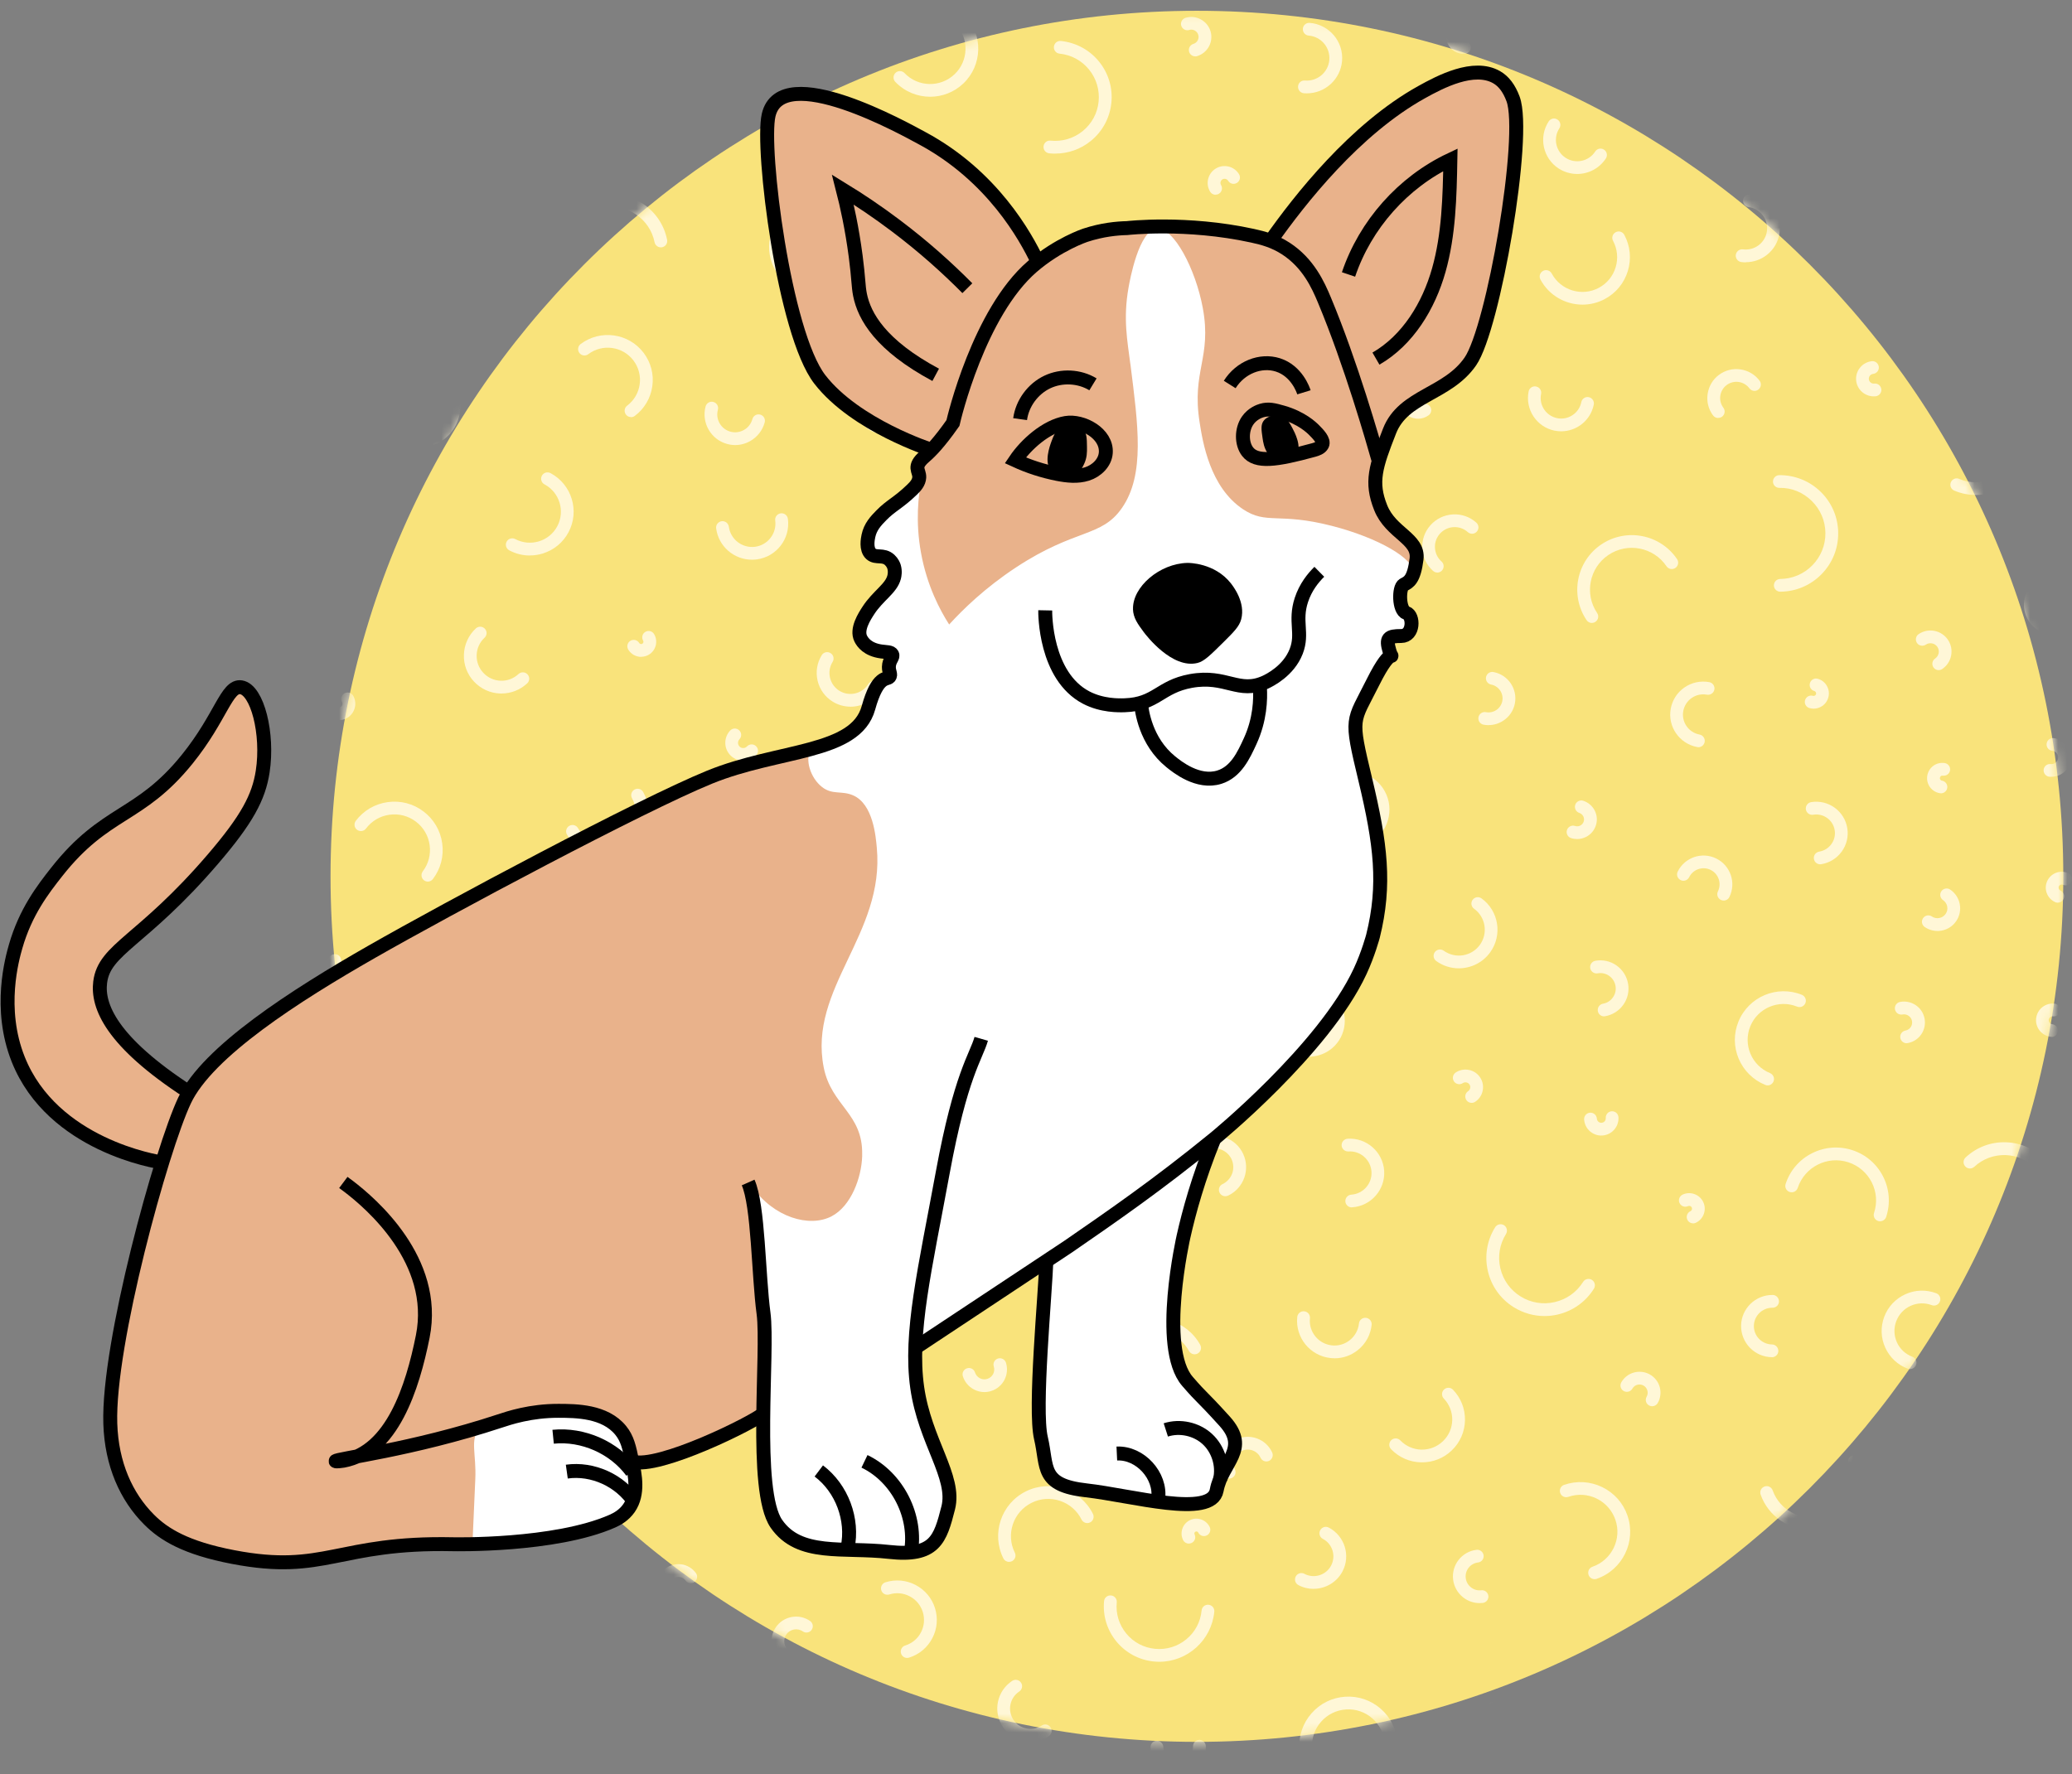 <?xml version="1.0" encoding="UTF-8"?> <svg xmlns="http://www.w3.org/2000/svg" width="223" height="191" viewBox="0 0 223 191" fill="none"><rect x="0" y="0" width="223" height="191" fill="#808080" stroke="none"/><path d="M128.819 187.517C180.317 187.517 222.064 145.8 222.064 94.339C222.064 42.878 180.317 1.161 128.819 1.161C77.322 1.161 35.574 42.878 35.574 94.339C35.574 145.8 77.322 187.517 128.819 187.517Z" fill="#F9E37B"></path><mask id="mask0_221_109859" style="mask-type:luminance" maskUnits="userSpaceOnUse" x="35" y="1" width="188" height="187"><path d="M128.819 187.517C180.317 187.517 222.064 145.8 222.064 94.339C222.064 42.878 180.317 1.161 128.819 1.161C77.322 1.161 35.574 42.878 35.574 94.339C35.574 145.8 77.322 187.517 128.819 187.517Z" fill="white"></path></mask><g mask="url(#mask0_221_109859)"><path d="M108.6 168.144C108.351 168.144 108.107 168.005 107.985 167.761C106.666 165.102 107.752 161.868 110.413 160.55C113.074 159.232 116.31 160.318 117.629 162.977C117.797 163.32 117.658 163.726 117.321 163.894C116.978 164.063 116.571 163.923 116.403 163.587C115.926 162.629 115.107 161.915 114.091 161.572C113.074 161.23 111.987 161.305 111.029 161.781C109.048 162.762 108.234 165.171 109.222 167.151C109.391 167.488 109.251 167.9 108.914 168.068C108.815 168.115 108.711 168.138 108.612 168.138L108.6 168.144Z" fill="#FFF7D7"></path><path d="M94.437 88.226C93.809 88.226 93.182 87.97 92.723 87.471C92.467 87.192 92.491 86.757 92.769 86.501C93.048 86.246 93.484 86.269 93.74 86.548C94.088 86.931 94.681 86.96 95.064 86.612C95.448 86.263 95.477 85.671 95.128 85.288C94.873 85.01 94.896 84.574 95.175 84.319C95.454 84.063 95.889 84.086 96.145 84.365C96.999 85.306 96.929 86.769 95.988 87.628C95.546 88.028 94.989 88.226 94.437 88.226Z" fill="#FFF7D7"></path><path d="M71.698 172.318C71.484 172.318 71.274 172.219 71.141 172.034C70.781 171.534 70.641 170.925 70.74 170.315C70.839 169.706 71.17 169.177 71.675 168.817C72.709 168.074 74.156 168.318 74.9 169.351C75.12 169.659 75.051 170.089 74.743 170.309C74.435 170.53 74.005 170.46 73.784 170.153C73.482 169.735 72.895 169.636 72.477 169.938C72.274 170.083 72.14 170.298 72.099 170.547C72.059 170.791 72.117 171.041 72.262 171.244C72.483 171.552 72.413 171.981 72.105 172.202C71.983 172.289 71.844 172.33 71.704 172.33L71.698 172.318Z" fill="#FFF7D7"></path><path d="M145.48 129.979C145.12 129.979 144.818 129.7 144.795 129.34C144.772 128.963 145.056 128.638 145.434 128.609C146.718 128.522 147.694 127.413 147.607 126.13C147.52 124.847 146.404 123.866 145.126 123.958C144.754 123.982 144.423 123.697 144.394 123.32C144.371 122.942 144.655 122.617 145.033 122.588C147.066 122.455 148.838 124.005 148.972 126.037C149.106 128.074 147.554 129.839 145.521 129.973C145.504 129.973 145.492 129.973 145.475 129.973L145.48 129.979Z" fill="#FFF7D7"></path><path d="M205.198 112.307C204.873 112.307 204.588 112.075 204.525 111.744C204.455 111.372 204.699 111.012 205.076 110.943C205.553 110.855 205.872 110.391 205.779 109.915C205.739 109.683 205.605 109.485 205.413 109.352C205.222 109.218 204.984 109.166 204.751 109.213C204.373 109.282 204.019 109.038 203.949 108.661C203.88 108.289 204.124 107.93 204.501 107.86C205.094 107.75 205.692 107.877 206.192 108.214C206.692 108.556 207.023 109.067 207.133 109.66C207.243 110.252 207.116 110.85 206.779 111.349C206.436 111.848 205.925 112.179 205.332 112.289C205.291 112.295 205.245 112.301 205.204 112.301L205.198 112.307Z" fill="#FFF7D7"></path><path d="M220.792 83.628C220.71 83.628 220.635 83.628 220.554 83.616C220.176 83.576 219.909 83.233 219.949 82.856C219.99 82.478 220.333 82.211 220.71 82.252C221.106 82.298 221.46 82.014 221.506 81.619C221.553 81.224 221.268 80.87 220.873 80.824C220.496 80.783 220.228 80.441 220.269 80.063C220.31 79.686 220.652 79.413 221.03 79.46C222.174 79.587 222.999 80.626 222.872 81.77C222.75 82.832 221.843 83.622 220.798 83.622L220.792 83.628Z" fill="#FFF7D7"></path><path d="M172.838 5.277C172.298 5.277 171.775 5.126 171.31 4.824C170.671 4.412 170.235 3.779 170.073 3.042C169.991 2.671 170.229 2.305 170.595 2.223C170.967 2.142 171.333 2.38 171.415 2.746C171.496 3.129 171.723 3.454 172.054 3.663C172.379 3.872 172.774 3.942 173.152 3.861C173.942 3.692 174.441 2.909 174.273 2.125C174.192 1.753 174.43 1.387 174.796 1.306C175.168 1.225 175.534 1.463 175.615 1.829C175.778 2.566 175.638 3.327 175.232 3.965C174.819 4.604 174.186 5.039 173.448 5.202C173.245 5.248 173.041 5.266 172.838 5.266V5.277Z" fill="#FFF7D7"></path><path d="M134.389 98.02C134.343 98.02 134.296 98.02 134.25 98.02C133.872 97.996 133.582 97.671 133.605 97.294C133.628 96.916 133.959 96.62 134.331 96.65C134.552 96.661 134.767 96.591 134.935 96.441C135.104 96.295 135.202 96.092 135.214 95.871C135.226 95.651 135.156 95.436 135.005 95.268C134.86 95.099 134.656 95.001 134.436 94.989C134.058 94.966 133.767 94.641 133.791 94.263C133.814 93.886 134.151 93.596 134.517 93.619C135.104 93.654 135.644 93.915 136.033 94.356C136.423 94.797 136.62 95.367 136.585 95.953C136.55 96.539 136.289 97.079 135.847 97.468C135.441 97.828 134.929 98.02 134.389 98.02Z" fill="#FFF7D7"></path><path d="M63.454 108.051C63.408 108.051 63.361 108.051 63.315 108.04C62.943 107.964 62.705 107.604 62.781 107.233C62.937 106.449 62.781 105.654 62.339 104.992C61.897 104.33 61.224 103.877 60.439 103.715C59.655 103.558 58.859 103.715 58.197 104.156C57.534 104.597 57.081 105.271 56.919 106.054C56.843 106.426 56.483 106.664 56.111 106.588C55.739 106.513 55.501 106.153 55.577 105.781C55.809 104.638 56.471 103.657 57.441 103.012C58.412 102.368 59.574 102.141 60.718 102.374C61.862 102.606 62.844 103.268 63.489 104.237C64.134 105.207 64.361 106.368 64.128 107.512C64.064 107.837 63.774 108.063 63.454 108.063V108.051Z" fill="#FFF7D7"></path><path d="M113.562 16.54C113.353 16.54 113.138 16.528 112.923 16.505C112.545 16.464 112.272 16.128 112.313 15.75C112.353 15.373 112.684 15.094 113.068 15.141C114.317 15.268 115.549 14.903 116.525 14.113C117.501 13.318 118.111 12.197 118.238 10.943C118.366 9.695 118 8.464 117.21 7.489C116.414 6.514 115.293 5.904 114.038 5.776C113.66 5.736 113.387 5.399 113.428 5.022C113.469 4.644 113.8 4.366 114.183 4.412C115.798 4.581 117.251 5.364 118.279 6.624C119.302 7.884 119.778 9.469 119.61 11.083C119.441 12.697 118.657 14.154 117.396 15.175C116.304 16.064 114.962 16.534 113.573 16.534L113.562 16.54Z" fill="#FFF7D7"></path><path d="M208.654 72.145C208.434 72.145 208.219 72.04 208.085 71.843C207.876 71.529 207.957 71.1 208.271 70.891C208.468 70.757 208.602 70.554 208.649 70.316C208.695 70.078 208.649 69.84 208.515 69.642C208.381 69.445 208.178 69.306 207.94 69.265C207.702 69.219 207.463 69.265 207.266 69.399C206.952 69.608 206.522 69.526 206.313 69.213C206.104 68.899 206.185 68.47 206.499 68.261C207.004 67.924 207.609 67.802 208.201 67.918C208.794 68.034 209.311 68.377 209.648 68.876C209.985 69.381 210.107 69.985 209.991 70.577C209.874 71.175 209.532 71.686 209.032 72.023C208.916 72.104 208.782 72.139 208.649 72.139L208.654 72.145Z" fill="#FFF7D7"></path><path d="M110.268 78.908C110.268 78.908 110.245 78.908 110.234 78.908C109.856 78.891 109.56 78.571 109.583 78.188C109.589 78.049 109.484 77.933 109.345 77.927C109.205 77.909 109.089 78.025 109.083 78.165C109.066 78.542 108.746 78.838 108.363 78.815C107.985 78.798 107.689 78.478 107.712 78.095C107.753 77.201 108.514 76.522 109.414 76.551C109.85 76.574 110.245 76.76 110.542 77.079C110.832 77.398 110.983 77.817 110.966 78.246C110.948 78.612 110.646 78.902 110.28 78.902L110.268 78.908Z" fill="#FFF7D7"></path><path d="M201.66 42.67C200.707 42.67 199.882 41.95 199.772 40.987C199.655 39.947 200.405 39.007 201.445 38.885C201.822 38.839 202.159 39.111 202.206 39.489C202.252 39.866 201.979 40.203 201.602 40.249C201.311 40.284 201.102 40.545 201.137 40.83C201.172 41.12 201.433 41.329 201.718 41.294C202.09 41.248 202.432 41.521 202.479 41.898C202.525 42.275 202.252 42.612 201.875 42.659C201.805 42.664 201.729 42.67 201.66 42.67Z" fill="#FFF7D7"></path><path d="M84.631 128.133C84.311 128.133 83.986 128.045 83.696 127.865C83.289 127.616 83.01 127.221 82.9 126.762C82.789 126.298 82.871 125.822 83.121 125.421C83.318 125.102 83.742 124.998 84.067 125.201C84.387 125.398 84.492 125.822 84.288 126.147C84.23 126.24 84.213 126.35 84.236 126.455C84.259 126.559 84.323 126.652 84.416 126.71C84.608 126.826 84.858 126.768 84.974 126.577C85.171 126.257 85.596 126.153 85.921 126.356C86.24 126.553 86.345 126.977 86.142 127.302C85.805 127.842 85.224 128.144 84.625 128.144L84.631 128.133Z" fill="#FFF7D7"></path><path d="M208.899 85.398C208.864 85.398 208.829 85.398 208.789 85.393C208.353 85.323 207.975 85.091 207.714 84.737C207.458 84.382 207.354 83.947 207.423 83.512C207.493 83.076 207.726 82.699 208.08 82.438C208.434 82.182 208.87 82.078 209.306 82.147C209.678 82.206 209.933 82.56 209.875 82.931C209.817 83.303 209.463 83.558 209.091 83.5C208.946 83.477 208.806 83.576 208.783 83.727C208.765 83.825 208.806 83.895 208.829 83.93C208.853 83.965 208.911 84.023 209.004 84.04C209.375 84.098 209.631 84.452 209.573 84.824C209.521 85.16 209.23 85.404 208.893 85.404L208.899 85.398Z" fill="#FFF7D7"></path><path d="M157.007 104.243C156.165 104.243 155.311 103.988 154.579 103.459C154.271 103.239 154.201 102.809 154.422 102.501C154.643 102.194 155.073 102.124 155.38 102.345C156.63 103.244 158.372 102.966 159.273 101.718C160.173 100.469 159.895 98.728 158.645 97.828C158.338 97.607 158.268 97.178 158.489 96.87C158.709 96.562 159.139 96.493 159.447 96.713C161.306 98.054 161.725 100.661 160.383 102.519C159.569 103.645 158.297 104.243 157.001 104.243H157.007Z" fill="#FFF7D7"></path><path d="M131.874 128.777C131.618 128.777 131.368 128.632 131.252 128.382C131.089 128.04 131.235 127.633 131.577 127.471C132.065 127.238 132.431 126.832 132.617 126.327C132.797 125.822 132.768 125.27 132.542 124.783C132.309 124.295 131.903 123.929 131.397 123.744C130.892 123.564 130.34 123.593 129.852 123.819C129.509 123.982 129.102 123.836 128.94 123.494C128.777 123.151 128.922 122.745 129.265 122.582C130.084 122.194 131.008 122.147 131.856 122.455C132.71 122.757 133.396 123.378 133.785 124.196C134.587 125.886 133.866 127.912 132.176 128.713C132.083 128.76 131.978 128.777 131.879 128.777H131.874Z" fill="#FFF7D7"></path><path d="M160.202 78.066C160.022 78.066 159.842 78.049 159.667 78.014C159.296 77.944 159.052 77.584 159.121 77.213C159.191 76.841 159.551 76.592 159.923 76.667C160.318 76.743 160.719 76.655 161.056 76.429C161.387 76.203 161.614 75.86 161.689 75.46C161.84 74.641 161.3 73.851 160.481 73.695C160.109 73.625 159.865 73.265 159.935 72.894C160.004 72.522 160.365 72.272 160.736 72.348C162.299 72.638 163.333 74.147 163.043 75.709C162.903 76.464 162.473 77.12 161.834 77.555C161.346 77.886 160.789 78.06 160.213 78.06L160.202 78.066Z" fill="#FFF7D7"></path><path d="M100.108 10.415C98.737 10.415 97.372 9.875 96.355 8.813C96.094 8.54 96.105 8.104 96.378 7.843C96.651 7.582 97.087 7.594 97.349 7.866C98.795 9.387 101.212 9.445 102.734 7.994C104.256 6.549 104.314 4.133 102.862 2.612C102.6 2.34 102.612 1.904 102.885 1.643C103.158 1.382 103.594 1.393 103.855 1.666C105.825 3.733 105.749 7.019 103.681 8.987C102.682 9.939 101.392 10.415 100.108 10.415Z" fill="#FFF7D7"></path><path d="M120.94 96.412C120.754 96.412 120.569 96.336 120.435 96.191C120.075 95.796 119.889 95.285 119.912 94.751C119.935 94.217 120.168 93.724 120.557 93.364C121.37 92.621 122.643 92.673 123.386 93.486C123.642 93.764 123.624 94.2 123.346 94.455C123.067 94.71 122.631 94.693 122.375 94.414C122.137 94.159 121.742 94.141 121.487 94.374C121.365 94.49 121.289 94.641 121.283 94.809C121.277 94.978 121.335 95.14 121.446 95.262C121.701 95.541 121.684 95.976 121.405 96.231C121.272 96.353 121.109 96.412 120.94 96.412Z" fill="#FFF7D7"></path><path d="M184.045 10.107C183.696 10.107 183.348 10.02 183.028 9.846C182.697 9.66 182.575 9.248 182.761 8.911C182.941 8.58 183.359 8.459 183.696 8.639C183.871 8.731 184.068 8.755 184.26 8.702C184.452 8.65 184.608 8.522 184.701 8.348C184.794 8.174 184.818 7.977 184.765 7.785C184.713 7.594 184.585 7.437 184.411 7.344C184.08 7.158 183.958 6.746 184.138 6.409C184.318 6.078 184.736 5.956 185.073 6.136C185.567 6.409 185.927 6.856 186.084 7.396C186.241 7.936 186.177 8.505 185.904 8.998C185.631 9.492 185.184 9.852 184.643 10.009C184.446 10.067 184.248 10.09 184.051 10.09L184.045 10.107Z" fill="#FFF7D7"></path><path d="M201.986 174.582C201.614 174.582 201.312 174.286 201.3 173.915C201.242 172.022 202.735 170.437 204.629 170.379C206.523 170.315 208.109 171.813 208.167 173.706C208.179 174.083 207.883 174.402 207.499 174.414C207.116 174.431 206.802 174.129 206.791 173.746C206.756 172.614 205.797 171.72 204.67 171.749C204.118 171.766 203.607 171.993 203.229 172.393C202.852 172.794 202.654 173.317 202.672 173.868C202.683 174.245 202.387 174.565 202.003 174.576C201.998 174.576 201.992 174.576 201.98 174.576L201.986 174.582Z" fill="#FFF7D7"></path><path d="M177.812 151.389C177.695 151.389 177.579 151.36 177.475 151.296C177.143 151.111 177.033 150.693 177.219 150.362C177.335 150.159 177.364 149.92 177.3 149.694C177.236 149.468 177.091 149.276 176.888 149.16C176.464 148.922 175.923 149.067 175.685 149.491C175.499 149.822 175.075 149.932 174.75 149.746C174.419 149.561 174.308 149.143 174.494 148.812C174.791 148.289 175.279 147.912 175.86 147.755C176.44 147.598 177.051 147.674 177.573 147.97C178.654 148.585 179.032 149.961 178.416 151.041C178.288 151.262 178.056 151.389 177.817 151.389H177.812Z" fill="#FFF7D7"></path><path d="M89.679 161.717C88.842 161.717 87.994 161.543 87.181 161.183C84.096 159.801 82.707 156.173 84.09 153.09C84.247 152.748 84.654 152.591 84.996 152.742C85.345 152.899 85.496 153.305 85.345 153.648C84.828 154.809 84.787 156.097 85.24 157.282C85.694 158.466 86.582 159.407 87.739 159.923C90.132 160.997 92.95 159.923 94.025 157.526C94.181 157.177 94.588 157.026 94.931 157.177C95.28 157.334 95.431 157.74 95.28 158.083C94.263 160.353 92.02 161.706 89.673 161.706L89.679 161.717Z" fill="#FFF7D7"></path><path d="M196.543 10.456C196.235 10.456 195.956 10.247 195.88 9.939C195.787 9.573 196.008 9.196 196.38 9.103C196.938 8.964 197.408 8.61 197.705 8.116C198.001 7.623 198.082 7.042 197.943 6.479C197.803 5.922 197.449 5.451 196.955 5.155C196.461 4.859 195.88 4.778 195.317 4.917C194.951 5.01 194.573 4.79 194.48 4.418C194.387 4.052 194.608 3.675 194.98 3.582C195.892 3.35 196.845 3.489 197.658 3.971C198.471 4.453 199.041 5.225 199.273 6.136C199.506 7.048 199.366 8 198.884 8.813C198.402 9.625 197.629 10.194 196.717 10.427C196.659 10.438 196.607 10.45 196.548 10.45L196.543 10.456Z" fill="#FFF7D7"></path><path d="M203.073 29.416C202.759 29.416 202.474 29.196 202.404 28.876C202.126 27.605 202.939 26.351 204.211 26.072C205.484 25.799 206.744 26.607 207.017 27.878C207.099 28.249 206.86 28.615 206.494 28.696C206.123 28.778 205.757 28.54 205.675 28.174C205.559 27.64 205.036 27.303 204.502 27.419C204.246 27.477 204.025 27.628 203.88 27.849C203.735 28.069 203.688 28.337 203.746 28.592C203.828 28.963 203.59 29.329 203.224 29.41C203.177 29.422 203.125 29.428 203.078 29.428L203.073 29.416Z" fill="#FFF7D7"></path><path d="M120.111 150.449C119.867 150.449 119.634 150.321 119.507 150.095C118.798 148.806 118.629 147.314 119.042 145.903C119.454 144.487 120.39 143.32 121.679 142.606C124.346 141.137 127.704 142.112 129.174 144.777C129.36 145.108 129.238 145.526 128.901 145.711C128.57 145.891 128.151 145.775 127.965 145.439C127.431 144.469 126.554 143.767 125.491 143.459C124.427 143.151 123.306 143.273 122.336 143.807C121.366 144.341 120.663 145.218 120.355 146.28C120.047 147.343 120.169 148.463 120.703 149.433C120.889 149.764 120.767 150.182 120.43 150.367C120.326 150.426 120.21 150.455 120.099 150.455L120.111 150.449Z" fill="#FFF7D7"></path><path d="M37.137 148.632C36.289 148.632 35.498 148.08 35.237 147.227C35.127 146.867 35.33 146.484 35.69 146.368C36.05 146.257 36.434 146.46 36.55 146.82C36.596 146.977 36.707 147.105 36.852 147.18C36.997 147.256 37.166 147.273 37.323 147.227C37.648 147.128 37.828 146.78 37.729 146.455C37.619 146.095 37.822 145.712 38.183 145.595C38.543 145.485 38.926 145.688 39.042 146.048C39.368 147.093 38.775 148.208 37.729 148.533C37.538 148.591 37.34 148.62 37.143 148.62L37.137 148.632Z" fill="#FFF7D7"></path><path d="M169.748 18.728C169.063 18.728 168.372 18.537 167.756 18.142C166.059 17.045 165.571 14.769 166.675 13.074C166.878 12.755 167.308 12.662 167.622 12.871C167.942 13.074 168.029 13.504 167.825 13.817C167.134 14.879 167.442 16.302 168.505 16.993C169.568 17.678 170.992 17.376 171.683 16.313C171.886 15.994 172.316 15.901 172.63 16.11C172.95 16.313 173.037 16.743 172.833 17.056C172.13 18.136 170.951 18.728 169.748 18.728Z" fill="#FFF7D7"></path><path d="M217.655 150.309C216.958 150.309 216.255 150.118 215.627 149.711C215.308 149.508 215.215 149.085 215.418 148.765C215.622 148.446 216.046 148.353 216.365 148.556C217.475 149.27 218.956 148.945 219.671 147.836C220.014 147.302 220.13 146.658 219.996 146.037C219.863 145.415 219.491 144.881 218.95 144.533C218.631 144.33 218.538 143.906 218.741 143.587C218.945 143.267 219.369 143.175 219.688 143.378C220.537 143.923 221.117 144.759 221.332 145.741C221.547 146.722 221.367 147.726 220.821 148.574C220.101 149.688 218.887 150.298 217.649 150.298L217.655 150.309Z" fill="#FFF7D7"></path><path d="M147.049 72.255C146.933 72.255 146.817 72.243 146.701 72.22C146.329 72.145 146.085 71.785 146.16 71.413C146.236 71.041 146.596 70.798 146.968 70.873C147.078 70.896 147.183 70.873 147.276 70.809C147.369 70.746 147.427 70.653 147.45 70.548C147.496 70.328 147.345 70.113 147.125 70.066C146.753 69.991 146.509 69.631 146.584 69.259C146.66 68.888 147.02 68.644 147.392 68.719C148.356 68.911 148.99 69.846 148.798 70.809C148.705 71.28 148.438 71.68 148.043 71.947C147.746 72.145 147.403 72.249 147.049 72.249V72.255Z" fill="#FFF7D7"></path><path d="M130.829 20.969C130.597 20.969 130.37 20.853 130.242 20.638C129.719 19.785 129.992 18.665 130.852 18.142C131.706 17.62 132.827 17.892 133.35 18.752C133.548 19.077 133.443 19.495 133.118 19.692C132.793 19.89 132.374 19.785 132.177 19.46C132.049 19.251 131.776 19.187 131.567 19.309C131.358 19.437 131.294 19.71 131.416 19.919C131.613 20.244 131.509 20.662 131.183 20.859C131.073 20.929 130.951 20.958 130.829 20.958V20.969Z" fill="#FFF7D7"></path><path d="M91.526 76.075C90.876 76.075 90.213 75.901 89.621 75.535C88.796 75.024 88.215 74.223 87.994 73.277C87.773 72.33 87.93 71.355 88.441 70.531C88.639 70.206 89.063 70.107 89.388 70.31C89.708 70.507 89.812 70.931 89.609 71.256C89.289 71.773 89.191 72.377 89.33 72.963C89.469 73.549 89.83 74.049 90.341 74.368C91.404 75.024 92.799 74.693 93.455 73.637C93.653 73.311 94.077 73.219 94.402 73.416C94.722 73.613 94.826 74.037 94.623 74.362C93.937 75.471 92.746 76.081 91.526 76.081V76.075Z" fill="#FFF7D7"></path><path d="M187.358 176.272C187.23 176.272 187.096 176.237 186.98 176.155C186.666 175.946 186.579 175.523 186.788 175.203C187.032 174.838 186.933 174.344 186.567 174.1C186.201 173.856 185.708 173.955 185.464 174.321C185.254 174.634 184.83 174.721 184.511 174.512C184.197 174.303 184.11 173.88 184.319 173.56C184.981 172.562 186.329 172.295 187.328 172.957C188.322 173.618 188.595 174.965 187.933 175.964C187.799 176.161 187.584 176.272 187.358 176.272Z" fill="#FFF7D7"></path><path d="M110.181 96.214C109.861 96.214 109.576 95.988 109.507 95.662C109.431 95.291 109.669 94.931 110.041 94.856C110.274 94.809 110.471 94.676 110.605 94.478C110.732 94.281 110.779 94.043 110.732 93.816C110.634 93.34 110.169 93.027 109.687 93.126C109.315 93.201 108.955 92.963 108.879 92.591C108.804 92.22 109.042 91.86 109.414 91.784C110.634 91.535 111.825 92.324 112.075 93.544C112.197 94.136 112.075 94.734 111.743 95.239C111.412 95.744 110.901 96.086 110.314 96.203C110.268 96.214 110.221 96.214 110.175 96.214H110.181Z" fill="#FFF7D7"></path><path d="M97.632 178.483C97.341 178.483 97.068 178.298 96.975 178.002C96.865 177.642 97.062 177.253 97.428 177.142C98.16 176.916 98.765 176.411 99.119 175.732C99.473 175.052 99.543 174.274 99.317 173.537C99.09 172.806 98.585 172.202 97.905 171.848C97.225 171.488 96.447 171.418 95.709 171.65C95.349 171.761 94.959 171.563 94.849 171.198C94.739 170.838 94.936 170.449 95.302 170.338C96.388 170.002 97.539 170.1 98.544 170.629C99.549 171.157 100.293 172.039 100.63 173.125C100.966 174.211 100.868 175.36 100.339 176.364C99.81 177.369 98.927 178.112 97.841 178.449C97.771 178.472 97.701 178.478 97.638 178.478L97.632 178.483Z" fill="#FFF7D7"></path><path d="M36.468 77.532C36.306 77.532 36.137 77.509 35.974 77.462C35.521 77.335 35.144 77.033 34.911 76.621C34.725 76.29 34.847 75.872 35.179 75.686C35.51 75.5 35.928 75.622 36.114 75.953C36.166 76.046 36.253 76.115 36.352 76.144C36.457 76.174 36.561 76.162 36.654 76.11C36.846 76.005 36.916 75.761 36.811 75.57C36.625 75.239 36.747 74.821 37.078 74.635C37.41 74.449 37.828 74.571 38.014 74.902C38.49 75.756 38.176 76.835 37.322 77.311C37.055 77.457 36.765 77.532 36.468 77.532Z" fill="#FFF7D7"></path><path d="M121.283 114.066C121.015 114.066 120.748 114.037 120.481 113.985C119.441 113.77 118.546 113.172 117.965 112.284C117.378 111.401 117.175 110.339 117.39 109.305C117.466 108.934 117.826 108.696 118.198 108.771C118.569 108.847 118.808 109.212 118.732 109.578C118.593 110.257 118.732 110.948 119.11 111.529C119.493 112.109 120.074 112.504 120.754 112.638C121.434 112.777 122.125 112.638 122.706 112.26C123.287 111.877 123.682 111.297 123.816 110.617C123.891 110.246 124.257 110.008 124.623 110.083C124.995 110.159 125.233 110.525 125.158 110.89C124.943 111.929 124.338 112.823 123.455 113.404C122.799 113.839 122.044 114.06 121.277 114.06L121.283 114.066Z" fill="#FFF7D7"></path><path d="M212.624 53.283C211.857 53.283 211.078 53.132 210.323 52.812C209.974 52.661 209.812 52.261 209.963 51.913C210.114 51.564 210.515 51.402 210.863 51.553C213.141 52.528 215.784 51.465 216.754 49.196C217.225 48.093 217.242 46.873 216.795 45.764C216.348 44.65 215.494 43.779 214.396 43.309C214.047 43.158 213.884 42.757 214.035 42.409C214.186 42.061 214.587 41.898 214.936 42.049C216.377 42.664 217.486 43.802 218.073 45.254C218.654 46.705 218.637 48.296 218.021 49.736C217.068 51.953 214.901 53.288 212.624 53.288V53.283Z" fill="#FFF7D7"></path><path d="M195.195 76.29C195.044 76.29 194.893 76.266 194.742 76.226C194.376 76.121 194.166 75.744 194.271 75.378C194.376 75.013 194.753 74.803 195.119 74.908C195.212 74.931 195.288 74.908 195.323 74.885C195.357 74.867 195.421 74.815 195.45 74.722C195.479 74.629 195.45 74.554 195.427 74.519C195.41 74.484 195.357 74.42 195.265 74.391C194.898 74.287 194.689 73.909 194.794 73.544C194.899 73.178 195.276 72.969 195.642 73.073C196.066 73.195 196.415 73.468 196.624 73.851C196.839 74.235 196.891 74.676 196.769 75.1C196.647 75.518 196.374 75.872 195.991 76.081C195.741 76.22 195.468 76.29 195.195 76.29Z" fill="#FFF7D7"></path><path d="M126.797 191C126.03 191 125.298 190.71 124.74 190.176C124.165 189.624 123.846 188.887 123.828 188.097C123.822 187.72 124.119 187.406 124.502 187.395C124.862 187.401 125.193 187.685 125.205 188.068C125.217 188.492 125.391 188.893 125.699 189.189C126.007 189.485 126.425 189.641 126.838 189.63C127.262 189.618 127.663 189.444 127.959 189.142C128.255 188.835 128.412 188.428 128.4 188.004C128.395 187.627 128.691 187.313 129.074 187.302C129.446 187.302 129.766 187.592 129.777 187.975C129.795 188.771 129.498 189.52 128.952 190.088C128.4 190.663 127.663 190.983 126.872 191C126.849 191 126.832 191 126.809 191H126.797Z" fill="#FFF7D7"></path><path d="M36.671 105.938C36.16 105.938 35.649 105.712 35.312 105.276C35.027 104.916 34.905 104.464 34.963 104.005C35.021 103.546 35.254 103.14 35.614 102.861C35.91 102.629 36.346 102.681 36.578 102.983C36.811 103.285 36.758 103.715 36.456 103.947C36.358 104.022 36.329 104.127 36.323 104.179C36.317 104.231 36.317 104.336 36.392 104.435C36.509 104.586 36.73 104.615 36.88 104.493C37.177 104.26 37.613 104.313 37.845 104.615C38.077 104.916 38.025 105.346 37.723 105.578C37.409 105.822 37.037 105.938 36.666 105.938H36.671Z" fill="#FFF7D7"></path><path d="M182.791 80.435C182.751 80.435 182.71 80.435 182.663 80.423C180.735 80.063 179.456 78.206 179.817 76.284C179.991 75.349 180.514 74.542 181.298 74.002C182.082 73.462 183.024 73.265 183.959 73.433C184.331 73.503 184.581 73.857 184.511 74.235C184.441 74.606 184.087 74.85 183.709 74.786C183.134 74.682 182.553 74.803 182.077 75.134C181.594 75.465 181.275 75.965 181.164 76.534C180.944 77.718 181.728 78.856 182.913 79.076C183.285 79.146 183.535 79.506 183.465 79.877C183.401 80.208 183.117 80.441 182.791 80.441V80.435Z" fill="#FFF7D7"></path><path d="M80.273 101.961C79.082 101.961 77.891 101.462 77.054 100.498C76.804 100.214 76.833 99.779 77.124 99.529C77.409 99.279 77.844 99.308 78.094 99.599C79.14 100.8 80.964 100.928 82.167 99.889C83.369 98.844 83.497 97.021 82.457 95.819C82.207 95.535 82.236 95.099 82.527 94.85C82.812 94.6 83.247 94.629 83.497 94.919C85.037 96.69 84.845 99.39 83.073 100.928C82.266 101.625 81.272 101.967 80.284 101.967L80.273 101.961Z" fill="#FFF7D7"></path><path d="M45.125 48.185C43.922 48.185 42.719 47.698 41.848 46.74C41.592 46.461 41.616 46.026 41.894 45.77C42.173 45.515 42.609 45.538 42.865 45.817C43.998 47.059 45.932 47.152 47.175 46.02C47.78 45.474 48.134 44.725 48.169 43.907C48.21 43.094 47.925 42.31 47.379 41.712C47.123 41.434 47.146 40.998 47.425 40.743C47.704 40.487 48.14 40.511 48.395 40.789C49.191 41.666 49.598 42.792 49.54 43.976C49.482 45.155 48.971 46.241 48.099 47.036C47.251 47.802 46.188 48.185 45.125 48.185Z" fill="#FFF7D7"></path><path d="M91.382 4.122C91.306 4.122 91.23 4.122 91.155 4.11C90.609 4.052 90.127 3.779 89.784 3.356C89.441 2.932 89.29 2.398 89.348 1.852C89.389 1.475 89.731 1.208 90.103 1.248C90.481 1.289 90.754 1.631 90.708 2.009C90.69 2.189 90.737 2.363 90.853 2.502C90.963 2.641 91.126 2.729 91.306 2.752C91.666 2.798 92.009 2.525 92.05 2.16C92.09 1.782 92.433 1.509 92.805 1.556C93.183 1.596 93.456 1.939 93.409 2.311C93.293 3.356 92.404 4.128 91.376 4.128L91.382 4.122Z" fill="#FFF7D7"></path><path d="M70.698 187.981C70.611 187.981 70.524 187.981 70.437 187.97C70.059 187.935 69.781 187.598 69.815 187.221C69.85 186.843 70.176 186.565 70.565 186.599C70.931 186.634 71.297 186.524 71.582 186.286C71.866 186.048 72.046 185.717 72.081 185.345C72.151 184.585 71.587 183.9 70.826 183.83C70.449 183.795 70.17 183.459 70.205 183.081C70.24 182.704 70.571 182.425 70.954 182.46C72.471 182.599 73.592 183.952 73.452 185.467C73.319 186.896 72.11 187.975 70.704 187.975L70.698 187.981Z" fill="#FFF7D7"></path><path d="M218.496 188.016C218.322 188.016 218.142 187.993 217.973 187.941C217.508 187.801 217.125 187.488 216.898 187.064C216.718 186.733 216.846 186.315 217.177 186.135C217.508 185.955 217.927 186.083 218.107 186.414C218.165 186.518 218.258 186.594 218.368 186.628C218.478 186.663 218.6 186.652 218.705 186.594C218.92 186.478 219.001 186.21 218.885 185.996C218.705 185.659 218.833 185.247 219.164 185.067C219.501 184.887 219.913 185.015 220.094 185.345C220.57 186.228 220.233 187.325 219.356 187.801C219.088 187.946 218.792 188.016 218.502 188.016H218.496Z" fill="#FFF7D7"></path><path d="M205.575 147.395C205.494 147.395 205.412 147.383 205.331 147.349C204.244 146.942 203.385 146.135 202.902 145.079C202.42 144.022 202.385 142.844 202.792 141.758C203.199 140.672 204.006 139.813 205.064 139.331C206.121 138.849 207.3 138.815 208.387 139.221C208.741 139.355 208.921 139.749 208.788 140.103C208.654 140.458 208.259 140.638 207.905 140.504C207.161 140.225 206.353 140.249 205.633 140.579C204.913 140.905 204.361 141.497 204.082 142.24C203.803 142.983 203.832 143.79 204.157 144.51C204.483 145.23 205.075 145.781 205.819 146.06C206.173 146.193 206.353 146.588 206.22 146.942C206.115 147.215 205.854 147.389 205.575 147.389V147.395Z" fill="#FFF7D7"></path><path d="M78.99 144.684C78.786 144.684 78.577 144.591 78.444 144.417C78.037 143.883 77.862 143.227 77.95 142.565C78.037 141.903 78.38 141.311 78.914 140.905C80.012 140.063 81.587 140.278 82.429 141.375C82.661 141.677 82.603 142.106 82.301 142.339C81.999 142.571 81.569 142.513 81.337 142.211C80.959 141.712 80.245 141.619 79.745 142.002C79.507 142.188 79.35 142.455 79.309 142.751C79.268 143.053 79.35 143.349 79.53 143.587C79.762 143.889 79.704 144.318 79.402 144.55C79.28 144.643 79.129 144.69 78.984 144.69L78.99 144.684Z" fill="#FFF7D7"></path><path d="M182.221 131.697C181.965 131.697 181.716 131.552 181.599 131.302C181.437 130.96 181.588 130.553 181.931 130.391C182.082 130.321 182.151 130.141 182.076 129.99C182.006 129.839 181.826 129.77 181.675 129.845C181.332 130.002 180.926 129.857 180.763 129.514C180.6 129.172 180.751 128.765 181.094 128.603C181.931 128.214 182.93 128.58 183.319 129.416C183.708 130.252 183.342 131.25 182.506 131.639C182.413 131.685 182.314 131.703 182.215 131.703L182.221 131.697Z" fill="#FFF7D7"></path><path d="M47.977 113.404C47.443 113.404 46.908 113.178 46.531 112.742C45.851 111.947 45.944 110.739 46.74 110.06C47.03 109.81 47.46 109.845 47.71 110.136C47.954 110.426 47.925 110.855 47.635 111.105C47.414 111.297 47.385 111.633 47.577 111.854C47.768 112.075 48.105 112.104 48.326 111.912C48.616 111.668 49.046 111.697 49.296 111.988C49.54 112.278 49.511 112.707 49.221 112.957C48.86 113.265 48.425 113.416 47.983 113.416L47.977 113.404Z" fill="#FFF7D7"></path><path d="M220.601 32.441C220.601 32.441 220.554 32.441 220.525 32.441C219.508 32.331 218.771 31.419 218.875 30.403C218.985 29.387 219.892 28.65 220.914 28.755C221.292 28.795 221.565 29.132 221.524 29.509C221.484 29.887 221.147 30.154 220.769 30.119C220.502 30.09 220.269 30.281 220.24 30.548C220.211 30.815 220.403 31.048 220.67 31.077C221.048 31.117 221.321 31.454 221.28 31.831C221.245 32.185 220.943 32.447 220.601 32.447V32.441Z" fill="#FFF7D7"></path><path d="M61.031 8.366C60.949 8.366 60.862 8.348 60.781 8.319C59.619 7.861 59.05 6.543 59.508 5.387C59.967 4.226 61.286 3.657 62.442 4.116C62.797 4.255 62.965 4.656 62.826 5.004C62.686 5.358 62.285 5.527 61.937 5.387C61.478 5.207 60.961 5.428 60.781 5.887C60.601 6.34 60.822 6.862 61.28 7.042C61.635 7.181 61.803 7.582 61.664 7.93C61.559 8.197 61.298 8.366 61.025 8.366H61.031Z" fill="#FFF7D7"></path><path d="M67.911 44.9C67.702 44.9 67.498 44.807 67.365 44.627C67.138 44.325 67.196 43.895 67.498 43.669C68.236 43.111 68.718 42.299 68.846 41.381C68.974 40.464 68.736 39.553 68.178 38.81C67.028 37.283 64.843 36.975 63.315 38.13C63.013 38.357 62.583 38.299 62.357 37.997C62.13 37.695 62.188 37.265 62.49 37.039C64.623 35.431 67.667 35.86 69.276 37.991C70.055 39.024 70.386 40.296 70.206 41.579C70.025 42.862 69.357 43.994 68.323 44.772C68.201 44.865 68.056 44.911 67.911 44.911V44.9Z" fill="#FFF7D7"></path><path d="M220.709 68.325C220.674 68.325 220.64 68.325 220.605 68.319C218.827 68.052 217.595 66.391 217.863 64.615C218.13 62.838 219.791 61.608 221.569 61.875C221.947 61.933 222.202 62.281 222.144 62.653C222.086 63.03 221.732 63.285 221.366 63.227C220.338 63.071 219.373 63.785 219.222 64.812C219.071 65.84 219.78 66.803 220.808 66.954C221.186 67.013 221.441 67.361 221.383 67.732C221.331 68.075 221.04 68.319 220.704 68.319L220.709 68.325Z" fill="#FFF7D7"></path><path d="M205.036 189.189C204.972 189.189 204.908 189.177 204.839 189.16C204.473 189.049 204.269 188.672 204.374 188.306C204.612 187.505 204.153 186.657 203.352 186.419C202.55 186.181 201.702 186.64 201.463 187.441C201.353 187.807 200.97 188.01 200.609 187.906C200.243 187.795 200.04 187.418 200.145 187.052C200.598 185.525 202.213 184.649 203.741 185.102C205.269 185.554 206.146 187.168 205.693 188.695C205.606 188.991 205.333 189.189 205.036 189.189Z" fill="#FFF7D7"></path><path d="M132.292 159.169C132.031 159.169 131.781 159.023 131.671 158.768C131.009 157.322 131.642 155.604 133.088 154.942C134.535 154.275 136.255 154.913 136.917 156.359C137.074 156.701 136.923 157.108 136.58 157.27C136.237 157.427 135.831 157.276 135.668 156.933C135.319 156.173 134.419 155.842 133.658 156.19C132.897 156.539 132.566 157.439 132.914 158.199C133.071 158.542 132.92 158.948 132.577 159.111C132.484 159.151 132.385 159.174 132.292 159.174V159.169Z" fill="#FFF7D7"></path><path d="M46.048 94.908C45.903 94.908 45.758 94.861 45.636 94.769C45.334 94.542 45.275 94.112 45.502 93.805C46.118 92.992 46.379 91.982 46.24 90.972C46.1 89.962 45.572 89.062 44.753 88.446C43.939 87.831 42.928 87.57 41.917 87.709C40.907 87.848 40.006 88.377 39.39 89.195C39.164 89.497 38.734 89.555 38.426 89.329C38.124 89.102 38.066 88.673 38.292 88.365C39.129 87.256 40.349 86.542 41.726 86.351C43.103 86.159 44.474 86.513 45.578 87.355C46.687 88.191 47.402 89.41 47.593 90.786C47.785 92.162 47.431 93.532 46.588 94.635C46.455 94.815 46.246 94.908 46.042 94.908H46.048Z" fill="#FFF7D7"></path><path d="M168.027 46.432C167.795 46.432 167.557 46.409 167.318 46.362C165.384 45.974 164.129 44.081 164.518 42.142C164.594 41.77 164.954 41.526 165.326 41.608C165.697 41.683 165.936 42.043 165.86 42.415C165.616 43.605 166.395 44.772 167.586 45.016C168.782 45.26 169.95 44.481 170.188 43.291C170.264 42.92 170.63 42.676 170.996 42.757C171.368 42.833 171.606 43.193 171.53 43.564C171.188 45.26 169.689 46.432 168.021 46.432H168.027Z" fill="#FFF7D7"></path><path d="M99.886 136.614C99.828 136.614 99.764 136.609 99.706 136.591C99.34 136.492 99.125 136.115 99.224 135.749C99.415 135.053 99.323 134.321 98.962 133.694C98.602 133.067 98.021 132.614 97.318 132.429C95.877 132.04 94.384 132.893 93.989 134.333C93.891 134.699 93.513 134.913 93.147 134.815C92.781 134.716 92.566 134.339 92.665 133.973C93.257 131.802 95.505 130.519 97.678 131.105C98.73 131.389 99.607 132.069 100.153 133.015C100.694 133.961 100.839 135.064 100.548 136.115C100.467 136.423 100.188 136.62 99.886 136.62V136.614Z" fill="#FFF7D7"></path><path d="M216.725 4.476C215.783 4.476 214.889 4.122 214.197 3.477C213.477 2.804 213.064 1.887 213.03 0.9C213.018 0.522 213.314 0.203 213.692 0.192C214.058 0.168 214.389 0.476 214.401 0.853C214.418 1.475 214.68 2.049 215.133 2.473C215.586 2.897 216.167 3.118 216.8 3.1C217.422 3.083 217.997 2.821 218.421 2.369C218.845 1.916 219.072 1.324 219.048 0.702C219.037 0.325 219.333 0.006 219.711 -0.006C220.083 -0.023 220.408 0.279 220.42 0.656C220.449 1.643 220.094 2.583 219.42 3.303C218.746 4.023 217.828 4.435 216.841 4.47C216.8 4.47 216.759 4.47 216.719 4.47L216.725 4.476Z" fill="#FFF7D7"></path><path d="M133.785 38.246C133.431 38.246 133.129 37.974 133.099 37.608C132.989 36.11 133.471 34.664 134.453 33.532C135.435 32.4 136.8 31.715 138.293 31.605C139.792 31.5 141.239 31.977 142.372 32.958C143.505 33.939 144.19 35.303 144.301 36.795C144.33 37.172 144.045 37.503 143.667 37.527C143.284 37.556 142.958 37.271 142.935 36.894C142.854 35.762 142.337 34.734 141.477 33.991C140.617 33.248 139.519 32.888 138.398 32.969C137.265 33.05 136.237 33.567 135.493 34.426C134.749 35.286 134.389 36.377 134.471 37.503C134.5 37.881 134.215 38.212 133.837 38.235C133.82 38.235 133.802 38.235 133.785 38.235V38.246Z" fill="#FFF7D7"></path><path d="M82.336 117.34C81.691 117.34 81.052 117.195 80.46 116.899C79.437 116.4 78.676 115.529 78.31 114.455C78.188 114.095 78.38 113.706 78.74 113.584C79.1 113.462 79.49 113.654 79.612 114.014C79.861 114.745 80.378 115.331 81.07 115.668C81.761 116.011 82.545 116.057 83.272 115.808C84.004 115.558 84.59 115.041 84.927 114.35C85.27 113.66 85.317 112.876 85.067 112.15C84.945 111.79 85.136 111.401 85.497 111.279C85.857 111.157 86.246 111.349 86.368 111.709C86.734 112.783 86.659 113.938 86.159 114.96C85.659 115.982 84.788 116.742 83.713 117.108C83.266 117.259 82.801 117.334 82.336 117.334V117.34Z" fill="#FFF7D7"></path><path d="M87.093 190.321C86.727 190.321 86.425 190.03 86.408 189.665C86.315 187.36 88.116 185.404 90.422 185.311C91.532 185.258 92.607 185.659 93.432 186.414C94.257 187.174 94.733 188.208 94.779 189.322C94.797 189.7 94.501 190.019 94.123 190.036C93.734 190.054 93.426 189.758 93.408 189.38C93.379 188.631 93.054 187.935 92.502 187.424C91.95 186.913 91.23 186.657 90.48 186.681C89.731 186.71 89.034 187.035 88.522 187.586C88.011 188.138 87.75 188.858 87.779 189.607C87.796 189.984 87.5 190.303 87.122 190.321C87.111 190.321 87.105 190.321 87.093 190.321Z" fill="#FFF7D7"></path><path d="M158.385 118.728C158.164 118.728 157.943 118.623 157.815 118.42C157.606 118.106 157.693 117.677 158.007 117.468C158.123 117.392 158.199 117.271 158.228 117.137C158.257 117.003 158.228 116.864 158.152 116.748C158.077 116.632 157.961 116.556 157.821 116.527C157.688 116.504 157.548 116.527 157.432 116.603C157.118 116.812 156.688 116.725 156.479 116.411C156.27 116.098 156.357 115.668 156.671 115.459C157.089 115.181 157.595 115.082 158.094 115.181C158.588 115.279 159.018 115.564 159.297 115.987C159.576 116.405 159.675 116.911 159.576 117.41C159.477 117.903 159.192 118.333 158.768 118.612C158.652 118.687 158.518 118.728 158.391 118.728H158.385Z" fill="#FFF7D7"></path><path d="M147.079 90.827C146.835 90.827 146.603 90.699 146.475 90.472C146.295 90.141 146.417 89.724 146.748 89.544C147.387 89.195 147.852 88.615 148.055 87.918C148.259 87.216 148.177 86.478 147.829 85.84C147.48 85.201 146.899 84.737 146.202 84.534C145.499 84.33 144.761 84.412 144.122 84.76C143.791 84.94 143.373 84.818 143.193 84.487C143.012 84.156 143.134 83.738 143.466 83.558C144.424 83.03 145.534 82.914 146.591 83.216C147.643 83.523 148.514 84.22 149.037 85.184C149.566 86.147 149.682 87.25 149.374 88.307C149.066 89.358 148.369 90.229 147.405 90.751C147.3 90.809 147.184 90.838 147.073 90.838L147.079 90.827Z" fill="#FFF7D7"></path><path d="M190.245 116.847C190.157 116.847 190.07 116.829 189.989 116.794C188.693 116.266 187.677 115.268 187.131 113.985C186.584 112.696 186.573 111.273 187.102 109.979C188.188 107.303 191.25 106.014 193.928 107.094C194.276 107.239 194.451 107.633 194.306 107.988C194.16 108.342 193.765 108.51 193.411 108.365C191.436 107.564 189.176 108.516 188.374 110.49C187.572 112.464 188.525 114.722 190.5 115.523C190.849 115.668 191.023 116.063 190.878 116.417C190.767 116.684 190.512 116.847 190.239 116.847H190.245Z" fill="#FFF7D7"></path><path d="M185.51 96.946C185.405 96.946 185.306 96.922 185.208 96.876C184.865 96.707 184.725 96.295 184.894 95.959C185.312 95.105 184.964 94.072 184.109 93.648C183.255 93.23 182.221 93.578 181.797 94.432C181.629 94.769 181.216 94.914 180.879 94.745C180.537 94.577 180.397 94.165 180.566 93.828C181.321 92.295 183.18 91.663 184.714 92.423C186.247 93.178 186.881 95.041 186.125 96.568C186.003 96.812 185.765 96.951 185.51 96.951V96.946Z" fill="#FFF7D7"></path><path d="M57.023 59.802C56.256 59.802 55.5 59.616 54.809 59.245C54.472 59.065 54.35 58.653 54.524 58.316C54.705 57.979 55.117 57.857 55.454 58.032C57.081 58.897 59.108 58.281 59.974 56.661C60.84 55.036 60.23 53.01 58.603 52.145C58.266 51.965 58.144 51.553 58.318 51.216C58.498 50.879 58.911 50.757 59.248 50.931C61.542 52.156 62.408 55.018 61.182 57.306C60.59 58.415 59.596 59.227 58.394 59.593C57.941 59.733 57.476 59.796 57.017 59.796L57.023 59.802Z" fill="#FFF7D7"></path><path d="M110.524 132.231C110.193 132.231 109.897 131.987 109.845 131.645C109.426 128.893 111.332 126.31 114.086 125.897C115.422 125.694 116.752 126.025 117.839 126.826C118.925 127.627 119.634 128.8 119.837 130.135C119.895 130.513 119.634 130.861 119.262 130.913C118.885 130.971 118.536 130.71 118.484 130.339C118.338 129.369 117.821 128.51 117.025 127.929C116.235 127.349 115.265 127.105 114.289 127.25C112.279 127.552 110.896 129.433 111.198 131.436C111.256 131.813 110.995 132.162 110.623 132.214C110.588 132.214 110.553 132.22 110.519 132.22L110.524 132.231Z" fill="#FFF7D7"></path><path d="M107.63 27.135C107.305 27.135 106.979 27.071 106.666 26.932C105.457 26.398 104.911 24.981 105.44 23.773C105.591 23.425 105.998 23.268 106.346 23.425C106.695 23.576 106.852 23.982 106.695 24.331C106.584 24.58 106.579 24.859 106.677 25.114C106.776 25.37 106.968 25.567 107.218 25.683C107.735 25.91 108.339 25.678 108.566 25.161C108.717 24.813 109.123 24.656 109.472 24.813C109.82 24.963 109.977 25.37 109.82 25.718C109.425 26.612 108.548 27.146 107.624 27.146L107.63 27.135Z" fill="#FFF7D7"></path><path d="M121.864 70.664C120.627 70.664 119.465 70.188 118.582 69.323C117.693 68.447 117.193 67.28 117.182 66.026C117.159 63.448 119.244 61.329 121.824 61.312C122.201 61.312 122.509 61.614 122.509 61.991C122.509 62.368 122.207 62.682 121.83 62.682C120.005 62.699 118.535 64.191 118.547 66.014C118.553 66.896 118.907 67.721 119.535 68.342C120.162 68.963 121.005 69.288 121.882 69.288C122.259 69.288 122.567 69.59 122.567 69.968C122.567 70.345 122.265 70.658 121.888 70.658H121.847L121.864 70.664Z" fill="#FFF7D7"></path><path d="M202.346 131.476C202.276 131.476 202.2 131.465 202.131 131.442C201.77 131.326 201.573 130.937 201.695 130.577C202.055 129.479 201.968 128.313 201.445 127.279C200.922 126.252 200.033 125.485 198.935 125.125C196.675 124.382 194.224 125.619 193.48 127.883C193.364 128.243 192.975 128.44 192.614 128.318C192.254 128.202 192.057 127.813 192.179 127.453C192.655 126.008 193.66 124.835 195.02 124.15C196.379 123.465 197.919 123.349 199.365 123.819C200.812 124.295 201.985 125.299 202.671 126.658C203.356 128.016 203.473 129.555 203.002 131C202.909 131.291 202.636 131.471 202.351 131.471L202.346 131.476Z" fill="#FFF7D7"></path><path d="M36.462 62.444C36.113 62.444 35.811 62.177 35.776 61.822C35.741 61.445 36.014 61.108 36.392 61.074C36.88 61.027 37.316 60.795 37.63 60.417C37.943 60.04 38.089 59.564 38.042 59.077C37.995 58.589 37.763 58.153 37.386 57.84C37.008 57.526 36.532 57.381 36.044 57.428C35.66 57.457 35.329 57.19 35.294 56.812C35.259 56.435 35.532 56.098 35.91 56.063C36.764 55.982 37.595 56.238 38.257 56.783C38.919 57.329 39.326 58.095 39.407 58.949C39.489 59.802 39.233 60.632 38.687 61.294C38.141 61.956 37.374 62.362 36.52 62.444C36.497 62.444 36.473 62.444 36.456 62.444H36.462Z" fill="#FFF7D7"></path><path d="M152.616 45.074C152.517 45.074 152.412 45.068 152.313 45.05C151.802 44.969 151.349 44.696 151.047 44.278C150.739 43.86 150.617 43.349 150.698 42.839C150.78 42.328 151.053 41.875 151.471 41.573C151.779 41.352 152.209 41.416 152.43 41.724C152.65 42.032 152.587 42.461 152.279 42.682C152.157 42.769 152.075 42.902 152.052 43.053C152.029 43.204 152.064 43.349 152.157 43.477C152.343 43.733 152.697 43.785 152.947 43.599C153.255 43.379 153.685 43.442 153.905 43.75C154.126 44.058 154.062 44.487 153.754 44.708C153.417 44.952 153.022 45.08 152.616 45.08V45.074Z" fill="#FFF7D7"></path><path d="M104.216 64.818C103.71 64.818 103.193 64.737 102.688 64.568C101.473 64.162 100.486 63.303 99.916 62.153C99.347 61.004 99.254 59.703 99.667 58.49C99.789 58.13 100.178 57.939 100.538 58.06C100.898 58.182 101.09 58.571 100.968 58.931C100.677 59.796 100.741 60.731 101.148 61.55C101.555 62.368 102.258 62.983 103.129 63.274C103.995 63.564 104.924 63.5 105.749 63.094C106.568 62.688 107.184 61.985 107.475 61.114C107.597 60.754 107.986 60.563 108.346 60.685C108.706 60.806 108.898 61.196 108.776 61.555C108.102 63.558 106.226 64.824 104.221 64.824L104.216 64.818Z" fill="#FFF7D7"></path><path d="M140.891 113.752C140.641 113.752 140.392 113.729 140.148 113.683C139.137 113.485 138.265 112.905 137.69 112.057C137.481 111.744 137.562 111.314 137.876 111.105C138.19 110.896 138.62 110.977 138.829 111.291C139.201 111.837 139.758 112.208 140.409 112.336C141.06 112.464 141.716 112.33 142.268 111.958C143.401 111.198 143.703 109.654 142.942 108.522C142.733 108.208 142.814 107.779 143.128 107.57C143.442 107.361 143.872 107.442 144.081 107.755C145.266 109.514 144.795 111.912 143.035 113.096C142.39 113.526 141.652 113.752 140.891 113.752Z" fill="#FFF7D7"></path><path d="M39.391 13.173C38.276 13.173 37.201 12.795 36.324 12.081C35.313 11.263 34.68 10.096 34.546 8.801C34.267 6.131 36.219 3.727 38.898 3.454C39.275 3.414 39.612 3.686 39.653 4.064C39.693 4.441 39.415 4.778 39.043 4.819C37.12 5.016 35.72 6.74 35.917 8.662C36.016 9.591 36.469 10.432 37.195 11.019C37.922 11.611 38.834 11.878 39.763 11.785C40.141 11.745 40.478 12.023 40.518 12.395C40.559 12.772 40.28 13.109 39.908 13.149C39.74 13.167 39.566 13.178 39.397 13.178L39.391 13.173Z" fill="#FFF7D7"></path><path d="M68.334 155.604C68.224 155.604 68.108 155.598 67.997 155.581C67.62 155.523 67.364 155.174 67.422 154.797C67.48 154.42 67.835 154.164 68.207 154.222C68.689 154.298 69.142 153.961 69.212 153.479C69.246 153.247 69.188 153.015 69.049 152.823C68.91 152.632 68.7 152.51 68.468 152.475C68.09 152.417 67.835 152.068 67.893 151.697C67.951 151.32 68.3 151.064 68.671 151.122C69.27 151.215 69.793 151.529 70.153 152.016C70.513 152.504 70.658 153.096 70.565 153.694C70.397 154.809 69.432 155.61 68.334 155.61V155.604Z" fill="#FFF7D7"></path><path d="M194.869 164.695C192.522 164.695 190.32 163.232 189.49 160.904C189.362 160.544 189.548 160.156 189.908 160.028C190.268 159.9 190.657 160.086 190.785 160.446C191.581 162.693 194.062 163.877 196.31 163.076C198.558 162.28 199.744 159.801 198.942 157.555C198.814 157.195 199 156.806 199.36 156.678C199.72 156.55 200.11 156.736 200.237 157.096C201.289 160.057 199.732 163.32 196.769 164.37C196.142 164.591 195.503 164.695 194.869 164.695Z" fill="#FFF7D7"></path><path d="M154.695 61.637C154.532 61.637 154.37 61.579 154.236 61.462C153.539 60.841 153.126 59.988 153.074 59.059C153.022 58.13 153.335 57.23 153.957 56.539C154.579 55.843 155.433 55.431 156.368 55.378C157.292 55.326 158.198 55.64 158.889 56.261C159.174 56.516 159.197 56.946 158.942 57.23C158.692 57.515 158.256 57.538 157.972 57.283C157.547 56.905 157.001 56.714 156.438 56.748C155.874 56.778 155.351 57.033 154.974 57.451C154.596 57.875 154.404 58.415 154.439 58.984C154.468 59.547 154.724 60.069 155.142 60.447C155.427 60.696 155.45 61.132 155.195 61.416C155.061 61.567 154.869 61.642 154.683 61.642L154.695 61.637Z" fill="#FFF7D7"></path><path d="M221.466 97.178C221.373 97.178 221.274 97.16 221.181 97.114C220.763 96.922 220.449 96.586 220.287 96.156C220.124 95.726 220.141 95.262 220.333 94.85C220.525 94.432 220.862 94.118 221.292 93.956C221.722 93.793 222.186 93.811 222.599 94.002C222.942 94.159 223.098 94.565 222.942 94.908C222.785 95.25 222.378 95.407 222.035 95.25C221.867 95.175 221.663 95.25 221.588 95.419C221.512 95.587 221.588 95.79 221.756 95.866C222.099 96.022 222.256 96.429 222.099 96.771C221.983 97.027 221.733 97.172 221.472 97.172L221.466 97.178Z" fill="#FFF7D7"></path><path d="M60.492 28.749C60.172 28.749 59.882 28.522 59.818 28.197C59.498 26.601 59.818 24.969 60.73 23.617C61.636 22.264 63.013 21.341 64.617 21.022C67.916 20.366 71.141 22.514 71.797 25.811C71.873 26.183 71.629 26.543 71.257 26.618C70.885 26.688 70.525 26.45 70.45 26.078C69.938 23.524 67.44 21.858 64.884 22.363C63.646 22.612 62.577 23.326 61.874 24.377C61.172 25.428 60.922 26.688 61.172 27.93C61.247 28.302 61.003 28.662 60.631 28.737C60.585 28.749 60.538 28.749 60.498 28.749H60.492Z" fill="#FFF7D7"></path><path d="M127.946 166.176C127.691 166.176 127.453 166.036 127.331 165.793C126.941 165.003 127.267 164.045 128.051 163.656C128.434 163.465 128.864 163.436 129.271 163.575C129.672 163.708 130.003 163.999 130.189 164.376C130.357 164.719 130.218 165.125 129.881 165.293C129.538 165.462 129.132 165.322 128.963 164.986C128.928 164.916 128.87 164.887 128.835 164.875C128.8 164.864 128.737 164.852 128.667 164.887C128.556 164.939 128.51 165.073 128.568 165.183C128.737 165.526 128.597 165.932 128.254 166.1C128.156 166.147 128.051 166.17 127.952 166.17L127.946 166.176Z" fill="#FFF7D7"></path><path d="M114.445 50.955C114.329 50.955 114.213 50.926 114.102 50.862C113.771 50.67 113.661 50.252 113.853 49.927C113.911 49.828 113.893 49.741 113.882 49.695C113.87 49.648 113.835 49.567 113.736 49.509C113.638 49.457 113.55 49.468 113.504 49.48C113.457 49.492 113.376 49.526 113.318 49.625C113.132 49.956 112.708 50.066 112.383 49.881C112.052 49.695 111.941 49.271 112.127 48.946C112.348 48.557 112.714 48.278 113.144 48.162C113.574 48.046 114.027 48.104 114.416 48.331C114.805 48.551 115.084 48.917 115.2 49.346C115.317 49.782 115.258 50.229 115.032 50.618C114.904 50.839 114.672 50.96 114.434 50.96L114.445 50.955Z" fill="#FFF7D7"></path><path d="M172.642 109.416C172.316 109.416 172.026 109.183 171.968 108.847C171.904 108.475 172.154 108.115 172.526 108.051C172.961 107.976 173.345 107.732 173.595 107.366C173.85 107.006 173.949 106.565 173.868 106.13C173.792 105.694 173.548 105.311 173.188 105.056C172.822 104.8 172.386 104.702 171.945 104.783C171.573 104.847 171.213 104.597 171.149 104.226C171.085 103.854 171.335 103.494 171.706 103.43C172.502 103.291 173.31 103.465 173.972 103.93C174.634 104.394 175.076 105.091 175.221 105.886C175.361 106.681 175.186 107.488 174.722 108.15C174.257 108.812 173.56 109.253 172.764 109.398C172.723 109.404 172.682 109.41 172.642 109.41V109.416Z" fill="#FFF7D7"></path><path d="M215.058 17.898C214.883 17.898 214.709 17.892 214.535 17.875C211.473 17.591 209.213 14.862 209.504 11.803C209.539 11.425 209.875 11.146 210.253 11.181C210.631 11.216 210.91 11.553 210.875 11.93C210.66 14.235 212.362 16.29 214.668 16.505C216.981 16.72 219.032 15.019 219.246 12.714C219.281 12.337 219.618 12.058 219.996 12.093C220.374 12.128 220.652 12.464 220.618 12.842C220.344 15.727 217.91 17.898 215.069 17.898H215.058Z" fill="#FFF7D7"></path><path d="M140.646 10.049C140.542 10.049 140.437 10.049 140.333 10.038C139.955 10.009 139.676 9.678 139.705 9.295C139.734 8.911 140.06 8.633 140.449 8.668C141.785 8.778 142.959 7.779 143.069 6.45C143.179 5.115 142.186 3.942 140.85 3.832C140.472 3.803 140.193 3.472 140.222 3.088C140.251 2.711 140.582 2.427 140.966 2.462C143.057 2.636 144.614 4.476 144.44 6.56C144.277 8.54 142.61 10.049 140.652 10.049H140.646Z" fill="#FFF7D7"></path><path d="M153.05 157.427C153.021 157.427 152.986 157.427 152.957 157.427C151.72 157.404 150.569 156.899 149.715 156.01C149.454 155.738 149.46 155.302 149.733 155.041C150.006 154.78 150.441 154.785 150.703 155.058C151.307 155.685 152.115 156.039 152.98 156.057C153.869 156.068 154.671 155.749 155.298 155.151C155.926 154.547 156.28 153.74 156.298 152.875C156.315 152.01 155.99 151.186 155.391 150.559C155.13 150.286 155.136 149.851 155.409 149.59C155.682 149.328 156.117 149.334 156.379 149.607C157.233 150.495 157.692 151.668 157.669 152.899C157.645 154.135 157.14 155.285 156.251 156.138C155.385 156.974 154.247 157.427 153.05 157.427Z" fill="#FFF7D7"></path><path d="M129.474 84.208C127.952 84.208 126.529 83.256 126.006 81.735C125.884 81.375 126.07 80.986 126.43 80.864C126.79 80.743 127.18 80.928 127.302 81.288C127.714 82.484 129.021 83.123 130.218 82.71C131.415 82.298 132.054 80.992 131.641 79.796C131.519 79.436 131.705 79.047 132.066 78.925C132.426 78.803 132.815 78.995 132.937 79.349C133.594 81.259 132.577 83.349 130.665 84.011C130.27 84.144 129.87 84.214 129.474 84.214V84.208Z" fill="#FFF7D7"></path><path d="M172.339 122.246C171.892 122.246 171.462 122.083 171.119 121.787C170.747 121.462 170.526 121.009 170.492 120.516C170.468 120.138 170.753 119.813 171.131 119.784C171.52 119.767 171.834 120.046 171.863 120.423C171.868 120.551 171.927 120.667 172.025 120.754C172.124 120.841 172.246 120.882 172.374 120.87C172.641 120.852 172.839 120.626 172.821 120.359C172.798 119.982 173.083 119.657 173.46 119.633C173.844 119.61 174.163 119.895 174.187 120.272C174.25 121.294 173.478 122.176 172.455 122.24C172.415 122.24 172.374 122.24 172.333 122.24L172.339 122.246Z" fill="#FFF7D7"></path><path d="M67.108 134.774C66.294 134.774 65.487 134.6 64.726 134.252C63.331 133.613 62.268 132.475 61.734 131.035C61.6 130.681 61.78 130.286 62.135 130.153C62.489 130.019 62.884 130.199 63.017 130.553C63.424 131.645 64.232 132.516 65.295 132.998C66.358 133.485 67.543 133.526 68.635 133.119C69.728 132.713 70.599 131.906 71.081 130.844C71.564 129.781 71.61 128.597 71.203 127.506C71.07 127.151 71.25 126.757 71.604 126.623C71.959 126.49 72.354 126.67 72.487 127.024C73.022 128.458 72.964 130.019 72.33 131.413C71.691 132.806 70.553 133.868 69.112 134.402C68.461 134.646 67.781 134.768 67.108 134.768V134.774Z" fill="#FFF7D7"></path><path d="M110.913 187.505C110.675 187.505 110.431 187.482 110.187 187.43C109.251 187.238 108.449 186.692 107.921 185.897C107.398 185.102 107.212 184.15 107.404 183.215C107.595 182.28 108.142 181.479 108.938 180.951C109.257 180.742 109.681 180.829 109.89 181.148C110.099 181.462 110.012 181.891 109.693 182.1C109.205 182.425 108.868 182.919 108.752 183.494C108.635 184.068 108.752 184.655 109.071 185.142C109.391 185.63 109.89 185.967 110.465 186.083C111.041 186.199 111.627 186.083 112.115 185.763C112.435 185.554 112.859 185.642 113.068 185.961C113.277 186.274 113.19 186.704 112.871 186.913C112.278 187.302 111.604 187.505 110.913 187.505Z" fill="#FFF7D7"></path><path d="M65.122 92.243C64.692 92.243 64.257 92.185 63.833 92.063C62.624 91.721 61.625 90.931 61.015 89.834C60.829 89.503 60.951 89.085 61.282 88.899C61.613 88.713 62.032 88.835 62.218 89.166C62.647 89.938 63.356 90.501 64.21 90.745C65.064 90.989 65.959 90.885 66.737 90.449C68.335 89.561 68.91 87.535 68.021 85.933C67.835 85.602 67.957 85.184 68.289 84.998C68.62 84.812 69.038 84.934 69.224 85.265C70.485 87.523 69.671 90.385 67.411 91.645C66.703 92.04 65.924 92.243 65.134 92.243H65.122Z" fill="#FFF7D7"></path><path d="M190.702 146.106H190.691C188.843 146.083 187.362 144.556 187.385 142.71C187.414 140.864 188.936 139.389 190.784 139.407C191.161 139.407 191.463 139.726 191.463 140.103C191.463 140.481 191.15 140.783 190.778 140.783C190.766 140.783 190.755 140.783 190.737 140.783C189.662 140.783 188.774 141.653 188.762 142.733C188.745 143.825 189.622 144.719 190.714 144.736C191.092 144.736 191.394 145.055 191.394 145.433C191.394 145.81 191.08 146.112 190.708 146.112L190.702 146.106Z" fill="#FFF7D7"></path><path d="M195.898 93.044C195.566 93.044 195.276 92.806 195.224 92.469C195.16 92.098 195.415 91.744 195.793 91.68C196.322 91.593 196.786 91.308 197.106 90.867C197.42 90.432 197.547 89.898 197.46 89.369C197.28 88.272 196.246 87.529 195.148 87.709C194.77 87.773 194.422 87.517 194.358 87.14C194.3 86.769 194.55 86.414 194.927 86.351C196.775 86.055 198.512 87.303 198.814 89.149C198.959 90.043 198.75 90.937 198.221 91.668C197.693 92.4 196.908 92.888 196.02 93.033C195.985 93.038 195.944 93.044 195.909 93.044H195.898Z" fill="#FFF7D7"></path><path d="M189.784 188.759C189.546 188.759 189.314 188.637 189.192 188.417C189 188.086 189.116 187.668 189.442 187.482C189.796 187.279 189.912 186.826 189.709 186.478C189.506 186.123 189.052 186.007 188.704 186.21C188.373 186.402 187.954 186.286 187.769 185.961C187.577 185.636 187.693 185.212 188.018 185.026C189.023 184.446 190.319 184.788 190.9 185.798C191.185 186.286 191.254 186.855 191.109 187.401C190.964 187.946 190.615 188.399 190.127 188.684C190.017 188.747 189.901 188.777 189.784 188.777V188.759Z" fill="#FFF7D7"></path><path d="M191.603 63.698C191.225 63.698 190.917 63.396 190.917 63.018C190.917 62.641 191.219 62.328 191.597 62.328C192.91 62.316 194.136 61.793 195.054 60.859C195.972 59.924 196.471 58.688 196.46 57.381C196.448 56.069 195.925 54.844 194.99 53.927C194.054 53.01 192.84 52.493 191.51 52.522H191.504C191.126 52.522 190.818 52.22 190.818 51.843C190.818 51.465 191.12 51.152 191.498 51.152C193.16 51.14 194.757 51.773 195.954 52.946C197.151 54.119 197.819 55.686 197.836 57.364C197.854 59.042 197.215 60.621 196.041 61.817C194.868 63.013 193.299 63.68 191.62 63.698H191.614H191.603Z" fill="#FFF7D7"></path><path d="M159.244 172.579C158.599 172.579 157.977 172.364 157.466 171.958C156.862 171.482 156.484 170.797 156.391 170.036C156.205 168.463 157.338 167.029 158.912 166.843C159.284 166.797 159.633 167.07 159.674 167.447C159.72 167.825 159.447 168.167 159.069 168.208C158.244 168.306 157.652 169.055 157.751 169.88C157.797 170.28 157.995 170.634 158.314 170.884C158.628 171.134 159.023 171.244 159.424 171.198C159.796 171.151 160.138 171.424 160.185 171.801C160.231 172.179 159.958 172.521 159.581 172.562C159.464 172.573 159.354 172.579 159.238 172.579H159.244Z" fill="#FFF7D7"></path><path d="M184.923 44.998C184.714 44.998 184.504 44.905 184.371 44.725C183.871 44.058 183.662 43.233 183.784 42.409C183.906 41.585 184.336 40.853 185.004 40.354C185.672 39.855 186.497 39.646 187.322 39.767C188.147 39.889 188.879 40.319 189.379 40.987C189.605 41.288 189.541 41.718 189.239 41.944C188.937 42.171 188.507 42.107 188.281 41.805C188.002 41.434 187.589 41.19 187.13 41.12C186.666 41.056 186.207 41.172 185.835 41.451C185.457 41.73 185.219 42.142 185.149 42.6C185.08 43.065 185.202 43.524 185.48 43.895C185.707 44.197 185.643 44.627 185.341 44.853C185.219 44.946 185.074 44.987 184.928 44.987L184.923 44.998Z" fill="#FFF7D7"></path><path d="M170.316 32.795C168.486 32.795 166.714 31.814 165.791 30.09C165.611 29.753 165.738 29.341 166.075 29.161C166.412 28.981 166.825 29.109 167.005 29.445C167.975 31.262 170.247 31.959 172.065 30.99C172.948 30.519 173.593 29.736 173.884 28.778C174.174 27.82 174.075 26.81 173.605 25.927C173.425 25.59 173.552 25.178 173.889 24.998C174.226 24.818 174.639 24.946 174.819 25.283C175.458 26.49 175.597 27.872 175.196 29.178C174.796 30.485 173.913 31.558 172.71 32.197C171.949 32.603 171.124 32.795 170.316 32.795Z" fill="#FFF7D7"></path><path d="M53.984 74.658C53.937 74.658 53.891 74.658 53.839 74.658C52.758 74.624 51.759 74.165 51.015 73.375C50.277 72.586 49.888 71.552 49.929 70.473C49.964 69.393 50.422 68.388 51.213 67.651C51.492 67.396 51.921 67.407 52.183 67.686C52.444 67.965 52.427 68.394 52.148 68.656C51.625 69.143 51.323 69.805 51.3 70.519C51.276 71.233 51.532 71.912 52.02 72.435C52.508 72.957 53.17 73.259 53.885 73.282C54.594 73.311 55.279 73.05 55.802 72.563C56.081 72.307 56.517 72.319 56.773 72.597C57.034 72.876 57.017 73.306 56.738 73.567C55.982 74.269 55.006 74.658 53.978 74.658H53.984Z" fill="#FFF7D7"></path><path d="M84.567 178.983C84.433 178.983 84.3 178.942 84.178 178.861C82.975 178.031 82.673 176.382 83.498 175.18C83.899 174.6 84.503 174.205 85.2 174.077C85.897 173.949 86.6 174.1 87.181 174.501C87.495 174.716 87.57 175.145 87.356 175.453C87.141 175.766 86.716 175.842 86.403 175.627C85.822 175.227 85.026 175.377 84.631 175.952C84.23 176.533 84.375 177.328 84.956 177.723C85.27 177.938 85.345 178.367 85.13 178.675C84.997 178.867 84.782 178.971 84.567 178.971V178.983Z" fill="#FFF7D7"></path><path d="M63.693 121.096C63.559 121.096 63.425 121.085 63.292 121.067C61.805 120.847 60.776 119.459 60.991 117.979C61.049 117.601 61.398 117.346 61.77 117.398C62.147 117.456 62.403 117.805 62.351 118.176C62.24 118.913 62.752 119.598 63.489 119.709C63.85 119.761 64.204 119.674 64.495 119.459C64.785 119.244 64.971 118.931 65.023 118.571C65.081 118.194 65.43 117.938 65.802 117.99C66.179 118.048 66.435 118.397 66.383 118.768C66.278 119.488 65.895 120.121 65.314 120.556C64.837 120.911 64.274 121.096 63.693 121.096Z" fill="#FFF7D7"></path><path d="M218.892 175.749C218.561 175.749 218.265 175.505 218.212 175.168C218.119 174.553 218.27 173.938 218.636 173.438C219.002 172.939 219.549 172.608 220.159 172.515C220.774 172.423 221.39 172.573 221.89 172.939C222.389 173.305 222.721 173.851 222.814 174.46C222.872 174.838 222.616 175.186 222.238 175.244C221.867 175.302 221.512 175.047 221.454 174.669C221.413 174.42 221.28 174.193 221.076 174.042C220.873 173.891 220.618 173.827 220.368 173.868C220.118 173.909 219.891 174.042 219.74 174.245C219.589 174.449 219.525 174.704 219.566 174.954C219.624 175.331 219.368 175.679 218.991 175.737C218.956 175.737 218.921 175.743 218.886 175.743L218.892 175.749Z" fill="#FFF7D7"></path><path d="M119.361 40.923C119.076 40.923 118.815 40.749 118.716 40.47C118.588 40.116 118.774 39.721 119.128 39.593C120.244 39.193 121.139 38.38 121.65 37.312C122.155 36.238 122.213 35.036 121.818 33.916C121.417 32.801 120.604 31.907 119.535 31.396C118.46 30.891 117.258 30.833 116.136 31.228C115.782 31.355 115.387 31.17 115.259 30.815C115.131 30.461 115.317 30.067 115.672 29.939C117.136 29.416 118.71 29.492 120.116 30.154C121.522 30.815 122.585 31.988 123.108 33.451C123.631 34.914 123.555 36.487 122.893 37.892C122.231 39.297 121.057 40.36 119.593 40.882C119.518 40.911 119.436 40.923 119.361 40.923Z" fill="#FFF7D7"></path><path d="M141.368 171.047C140.816 171.047 140.258 170.919 139.741 170.64C139.404 170.466 139.277 170.048 139.457 169.711C139.637 169.375 140.049 169.247 140.386 169.427C140.886 169.694 141.467 169.746 142.007 169.578C142.547 169.409 142.995 169.044 143.262 168.539C143.808 167.499 143.413 166.211 142.373 165.665C142.036 165.491 141.908 165.073 142.088 164.736C142.263 164.399 142.681 164.272 143.018 164.452C144.726 165.351 145.383 167.47 144.482 169.177C143.855 170.362 142.635 171.041 141.38 171.041L141.368 171.047Z" fill="#FFF7D7"></path><path d="M219.357 133.648C219.171 133.648 218.991 133.572 218.857 133.433C218.596 133.154 218.613 132.725 218.892 132.463C219.81 131.61 220.333 130.449 220.379 129.195C220.42 127.941 219.973 126.751 219.119 125.834C218.265 124.916 217.103 124.394 215.848 124.347C214.605 124.313 213.402 124.754 212.484 125.607C212.205 125.863 211.769 125.851 211.514 125.572C211.252 125.294 211.27 124.864 211.549 124.603C212.734 123.5 214.273 122.913 215.894 122.971C217.515 123.024 219.014 123.709 220.118 124.887C221.222 126.072 221.803 127.61 221.75 129.23C221.698 130.849 221.013 132.347 219.833 133.45C219.7 133.572 219.531 133.636 219.363 133.636L219.357 133.648Z" fill="#FFF7D7"></path><path d="M38.919 186.483C36.979 186.483 35.132 185.351 34.312 183.464C34.161 183.116 34.324 182.716 34.667 182.565C35.015 182.414 35.416 182.576 35.567 182.919C36.363 184.759 38.507 185.607 40.349 184.811C41.237 184.428 41.929 183.714 42.283 182.814C42.644 181.909 42.626 180.922 42.237 180.033C42.086 179.685 42.248 179.285 42.591 179.134C42.94 178.983 43.341 179.145 43.492 179.488C44.59 182.019 43.422 184.974 40.883 186.071C40.238 186.35 39.564 186.483 38.902 186.483H38.919Z" fill="#FFF7D7"></path><path d="M87.745 31.558C86.112 31.558 84.514 30.757 83.567 29.289C82.086 26.99 82.748 23.919 85.049 22.432C85.368 22.229 85.793 22.316 85.996 22.636C86.199 22.955 86.112 23.379 85.793 23.582C84.131 24.656 83.649 26.879 84.724 28.54C85.798 30.2 88.023 30.682 89.685 29.608C90.004 29.405 90.429 29.492 90.632 29.811C90.835 30.13 90.748 30.554 90.429 30.757C89.598 31.291 88.668 31.547 87.745 31.547V31.558Z" fill="#FFF7D7"></path><path d="M166.221 141.677C165.065 141.677 163.927 141.352 162.922 140.73C161.504 139.848 160.511 138.466 160.133 136.835C159.755 135.209 160.034 133.532 160.917 132.115C161.121 131.796 161.539 131.697 161.864 131.894C162.184 132.098 162.283 132.516 162.085 132.841C161.394 133.95 161.179 135.256 161.475 136.527C161.771 137.799 162.544 138.878 163.648 139.563C164.757 140.254 166.065 140.469 167.337 140.173C168.609 139.877 169.69 139.105 170.381 138.002C170.579 137.683 171.003 137.584 171.328 137.781C171.648 137.984 171.746 138.402 171.549 138.728C170.666 140.144 169.283 141.131 167.651 141.514C167.174 141.624 166.698 141.677 166.221 141.677Z" fill="#FFF7D7"></path><path d="M97.475 120.62C97.19 120.62 96.923 120.44 96.824 120.156C95.808 117.224 97.37 114.014 100.304 112.998C101.728 112.504 103.255 112.597 104.609 113.253C105.963 113.909 106.979 115.053 107.473 116.475C107.595 116.835 107.409 117.224 107.049 117.346C106.689 117.468 106.3 117.282 106.178 116.922C105.806 115.848 105.039 114.983 104.011 114.49C102.988 113.996 101.832 113.927 100.757 114.298C98.538 115.064 97.359 117.497 98.126 119.715C98.248 120.075 98.062 120.464 97.701 120.585C97.626 120.609 97.55 120.626 97.475 120.626V120.62Z" fill="#FFF7D7"></path><path d="M169.743 90.327C169.522 90.327 169.301 90.293 169.086 90.223C168.726 90.107 168.528 89.718 168.645 89.358C168.761 88.998 169.15 88.8 169.51 88.917C169.696 88.98 169.9 88.963 170.074 88.876C170.248 88.789 170.382 88.632 170.446 88.446C170.51 88.261 170.492 88.057 170.405 87.883C170.318 87.709 170.161 87.576 169.975 87.512C169.615 87.396 169.417 87.007 169.534 86.647C169.65 86.287 170.039 86.089 170.399 86.205C170.934 86.38 171.375 86.757 171.631 87.256C171.886 87.761 171.933 88.33 171.753 88.87C171.579 89.404 171.201 89.84 170.701 90.095C170.399 90.246 170.074 90.327 169.748 90.327H169.743Z" fill="#FFF7D7"></path><path d="M94.924 46.664C94.878 46.664 94.831 46.664 94.785 46.664C94.117 46.63 93.501 46.334 93.053 45.834C92.13 44.801 92.217 43.216 93.251 42.287C93.536 42.032 93.966 42.061 94.221 42.339C94.477 42.624 94.448 43.053 94.169 43.309C93.698 43.727 93.663 44.447 94.082 44.917C94.285 45.143 94.564 45.277 94.866 45.294C95.174 45.312 95.464 45.207 95.691 45.004C95.976 44.749 96.406 44.778 96.661 45.056C96.917 45.341 96.888 45.77 96.609 46.026C96.144 46.444 95.557 46.664 94.936 46.664H94.924Z" fill="#FFF7D7"></path><path d="M124.763 178.896C124.571 178.896 124.385 178.884 124.194 178.867C120.923 178.553 118.517 175.639 118.825 172.37C118.86 171.993 119.191 171.72 119.575 171.755C119.952 171.79 120.231 172.126 120.191 172.504C120.074 173.723 120.44 174.913 121.219 175.859C121.997 176.806 123.101 177.386 124.321 177.502C125.541 177.618 126.732 177.253 127.679 176.475C128.626 175.697 129.207 174.594 129.323 173.375C129.358 172.997 129.689 172.719 130.073 172.759C130.451 172.794 130.729 173.131 130.689 173.508C130.392 176.585 127.796 178.896 124.763 178.896Z" fill="#FFF7D7"></path><path d="M96.516 21.289C96.109 21.289 95.726 21.138 95.424 20.865C95.104 20.575 94.913 20.174 94.895 19.739C94.878 19.361 95.168 19.036 95.546 19.019C95.918 19.001 96.249 19.292 96.266 19.669C96.266 19.762 96.319 19.82 96.348 19.843C96.377 19.872 96.441 19.919 96.528 19.907C96.621 19.907 96.679 19.855 96.702 19.826C96.731 19.797 96.772 19.733 96.766 19.646C96.749 19.268 97.039 18.943 97.417 18.926C97.788 18.908 98.12 19.199 98.137 19.576C98.16 20.011 98.009 20.424 97.713 20.749C97.422 21.068 97.022 21.26 96.586 21.277C96.557 21.277 96.534 21.277 96.505 21.277L96.516 21.289Z" fill="#FFF7D7"></path><path d="M57.225 186.768C56.72 186.768 56.209 186.576 55.82 186.187C55.552 185.92 55.552 185.485 55.82 185.218C56.087 184.951 56.523 184.951 56.79 185.218C57.028 185.456 57.417 185.456 57.661 185.218C57.777 185.102 57.841 184.945 57.841 184.782C57.841 184.62 57.777 184.463 57.661 184.347C57.394 184.08 57.394 183.644 57.661 183.377C57.928 183.11 58.364 183.11 58.632 183.377C59.009 183.755 59.212 184.248 59.218 184.782C59.218 185.311 59.015 185.81 58.637 186.187C58.248 186.576 57.737 186.768 57.231 186.768H57.225Z" fill="#FFF7D7"></path><path d="M93.775 149.154C93.571 149.154 93.368 149.061 93.228 148.887C92.996 148.585 93.054 148.156 93.356 147.923C93.879 147.523 93.978 146.768 93.577 146.246C93.176 145.723 92.421 145.624 91.898 146.025C91.596 146.257 91.166 146.199 90.934 145.897C90.701 145.595 90.759 145.166 91.061 144.934C92.183 144.069 93.798 144.283 94.663 145.404C95.529 146.524 95.314 148.138 94.193 149.003C94.071 149.096 93.92 149.148 93.775 149.148V149.154Z" fill="#FFF7D7"></path><path d="M177.846 188.237C177.846 188.237 177.794 188.237 177.765 188.237C177.387 188.196 177.12 187.853 177.161 187.476C177.242 186.75 177.039 186.036 176.586 185.462C176.132 184.887 175.482 184.527 174.756 184.446C174.029 184.364 173.315 184.568 172.74 185.02C172.164 185.473 171.804 186.123 171.723 186.849C171.682 187.226 171.339 187.499 170.962 187.453C170.584 187.412 170.317 187.07 170.358 186.692C170.485 185.601 171.026 184.626 171.886 183.946C172.745 183.267 173.82 182.959 174.912 183.087C176.005 183.215 176.981 183.755 177.66 184.614C178.34 185.473 178.648 186.547 178.52 187.639C178.48 187.987 178.183 188.248 177.84 188.248L177.846 188.237Z" fill="#FFF7D7"></path><path d="M36.206 168.335C35.869 168.335 35.578 168.092 35.526 167.749C35.311 166.333 35.666 164.916 36.52 163.761C37.374 162.605 38.629 161.857 40.046 161.642C41.464 161.427 42.887 161.781 44.037 162.634C45.194 163.488 45.943 164.742 46.158 166.158C46.216 166.536 45.955 166.884 45.583 166.936C45.205 166.994 44.856 166.733 44.804 166.362C44.647 165.305 44.084 164.37 43.224 163.738C42.364 163.105 41.307 162.843 40.249 163C39.192 163.157 38.263 163.72 37.623 164.579C36.99 165.439 36.723 166.495 36.886 167.552C36.944 167.929 36.682 168.277 36.31 168.33C36.276 168.33 36.241 168.335 36.206 168.335Z" fill="#FFF7D7"></path><path d="M42.144 135.447C41.905 135.447 41.667 135.436 41.429 135.407C39.791 135.221 38.321 134.402 37.292 133.114C37.054 132.818 37.106 132.388 37.403 132.15C37.699 131.912 38.129 131.964 38.367 132.26C39.169 133.265 40.308 133.897 41.586 134.042C42.864 134.188 44.119 133.828 45.124 133.032C46.129 132.231 46.762 131.093 46.907 129.816C47.053 128.539 46.693 127.285 45.897 126.281C45.658 125.984 45.711 125.555 46.007 125.317C46.303 125.079 46.733 125.131 46.971 125.427C48 126.722 48.464 128.336 48.273 129.973C48.087 131.61 47.268 133.079 45.978 134.106C44.874 134.983 43.532 135.447 42.144 135.447Z" fill="#FFF7D7"></path><path d="M128.638 6.067C128.341 6.067 128.068 5.875 127.981 5.579C127.871 5.219 128.08 4.836 128.44 4.726C128.853 4.604 129.091 4.163 128.963 3.75C128.905 3.547 128.766 3.385 128.585 3.286C128.4 3.187 128.19 3.164 127.987 3.228C127.627 3.338 127.243 3.129 127.133 2.769C127.023 2.409 127.232 2.026 127.592 1.916C128.144 1.747 128.725 1.811 129.236 2.084C129.742 2.357 130.113 2.81 130.282 3.361C130.625 4.499 129.974 5.701 128.835 6.043C128.771 6.061 128.702 6.073 128.638 6.073V6.067Z" fill="#FFF7D7"></path><path d="M48.953 24.847C48.82 24.847 48.686 24.813 48.57 24.731C46.955 23.646 46.525 21.451 47.605 19.837C48.128 19.053 48.93 18.525 49.854 18.34C50.777 18.16 51.719 18.345 52.503 18.874C52.817 19.083 52.904 19.512 52.689 19.826C52.48 20.139 52.05 20.226 51.736 20.011C50.748 19.35 49.406 19.611 48.744 20.598C48.082 21.585 48.343 22.926 49.331 23.588C49.645 23.797 49.732 24.226 49.517 24.54C49.383 24.737 49.168 24.842 48.947 24.842L48.953 24.847Z" fill="#FFF7D7"></path><path d="M140.537 188.91C140.177 188.91 139.875 188.631 139.852 188.271C139.759 186.866 140.223 185.502 141.153 184.446C142.082 183.383 143.372 182.75 144.778 182.658C146.184 182.565 147.544 183.029 148.607 183.958C149.67 184.887 150.303 186.176 150.396 187.581C150.419 187.958 150.135 188.283 149.757 188.312C149.368 188.335 149.054 188.051 149.025 187.673C148.886 185.525 147.015 183.882 144.865 184.028C143.825 184.097 142.867 184.568 142.181 185.351C141.49 186.135 141.153 187.139 141.217 188.184C141.24 188.562 140.955 188.887 140.578 188.916C140.56 188.916 140.549 188.916 140.531 188.916L140.537 188.91Z" fill="#FFF7D7"></path><path d="M50.242 5.811C50.097 5.811 49.946 5.765 49.824 5.666C49.522 5.434 49.469 5.004 49.696 4.702C50.01 4.29 49.934 3.698 49.522 3.385C49.109 3.071 48.523 3.147 48.203 3.559C47.971 3.861 47.541 3.913 47.239 3.686C46.937 3.454 46.884 3.025 47.111 2.723C47.889 1.713 49.342 1.521 50.353 2.299C51.364 3.077 51.555 4.528 50.777 5.538C50.643 5.713 50.44 5.805 50.231 5.805L50.242 5.811Z" fill="#FFF7D7"></path><path d="M131.073 54.386C130.737 54.386 130.44 54.136 130.394 53.788C130.039 51.082 131.957 48.598 134.658 48.243C137.365 47.895 139.852 49.805 140.206 52.505C140.253 52.882 139.991 53.224 139.614 53.271C139.242 53.317 138.893 53.056 138.847 52.679C138.591 50.728 136.802 49.341 134.838 49.596C132.886 49.852 131.503 51.645 131.753 53.602C131.8 53.979 131.538 54.322 131.161 54.368C131.132 54.368 131.103 54.368 131.073 54.368V54.386Z" fill="#FFF7D7"></path><path d="M105.946 149.862C105.563 149.862 105.18 149.77 104.825 149.584C104.25 149.282 103.826 148.777 103.628 148.161C103.512 147.801 103.716 147.412 104.076 147.302C104.436 147.186 104.825 147.389 104.936 147.749C105.023 148.016 105.203 148.237 105.458 148.37C105.708 148.504 105.993 148.527 106.266 148.44C106.533 148.353 106.754 148.173 106.888 147.918C107.015 147.668 107.045 147.383 106.957 147.111C106.841 146.751 107.045 146.362 107.405 146.251C107.765 146.141 108.154 146.338 108.265 146.698C108.665 147.976 107.957 149.346 106.679 149.746C106.44 149.822 106.191 149.862 105.946 149.862Z" fill="#FFF7D7"></path><path d="M134.995 66.641C134.664 66.641 134.327 66.583 134.008 66.467C133.27 66.206 132.677 65.671 132.346 64.963C132.183 64.621 132.329 64.214 132.671 64.052C133.014 63.889 133.421 64.034 133.583 64.377C133.949 65.155 134.879 65.486 135.657 65.12C136.035 64.94 136.32 64.626 136.459 64.237C136.599 63.843 136.575 63.425 136.401 63.047C136.238 62.705 136.384 62.298 136.726 62.136C137.069 61.973 137.476 62.118 137.639 62.461C137.976 63.169 138.016 63.965 137.749 64.702C137.488 65.439 136.953 66.031 136.244 66.362C135.843 66.548 135.419 66.647 134.989 66.647L134.995 66.641Z" fill="#FFF7D7"></path><path d="M157.501 5.788C157.065 5.788 156.652 5.637 156.315 5.358C155.932 5.039 155.694 4.592 155.647 4.093C155.549 3.065 156.304 2.154 157.332 2.055C157.71 2.02 158.047 2.293 158.082 2.671C158.116 3.048 157.843 3.385 157.466 3.419C157.193 3.443 156.989 3.686 157.018 3.959C157.047 4.232 157.291 4.435 157.559 4.406C157.936 4.372 158.273 4.644 158.308 5.022C158.343 5.399 158.07 5.736 157.692 5.771C157.634 5.771 157.57 5.776 157.512 5.776L157.501 5.788Z" fill="#FFF7D7"></path><path d="M187.896 28.244C187.734 28.244 187.571 28.232 187.408 28.209C187.031 28.157 186.769 27.814 186.816 27.437C186.868 27.059 187.211 26.798 187.589 26.845C188.193 26.92 188.797 26.763 189.285 26.392C189.773 26.02 190.087 25.48 190.168 24.871C190.337 23.617 189.448 22.461 188.193 22.293C187.815 22.241 187.554 21.898 187.6 21.521C187.652 21.143 187.995 20.882 188.373 20.929C189.343 21.056 190.209 21.556 190.801 22.334C191.4 23.112 191.655 24.075 191.528 25.045C191.4 26.014 190.9 26.879 190.122 27.471C189.477 27.965 188.698 28.226 187.896 28.226V28.244Z" fill="#FFF7D7"></path><path d="M77.072 10.833C76.502 10.833 75.933 10.752 75.375 10.595C72.128 9.666 70.245 6.27 71.175 3.025C71.279 2.659 71.663 2.45 72.023 2.554C72.389 2.659 72.598 3.036 72.494 3.402C72.145 4.621 72.29 5.904 72.906 7.013C73.522 8.122 74.533 8.929 75.753 9.277C76.973 9.625 78.257 9.48 79.367 8.865C80.476 8.25 81.284 7.239 81.632 6.02C81.737 5.655 82.12 5.446 82.481 5.55C82.847 5.655 83.056 6.032 82.951 6.398C82.498 7.971 81.464 9.271 80.035 10.067C79.111 10.578 78.1 10.839 77.072 10.839V10.833Z" fill="#FFF7D7"></path><path d="M35.614 122.629C35.452 122.629 35.289 122.571 35.161 122.455C33.743 121.207 33.604 119.035 34.853 117.613C36.102 116.196 38.275 116.057 39.698 117.305C39.983 117.555 40.012 117.99 39.762 118.275C39.512 118.559 39.077 118.588 38.792 118.339C37.944 117.59 36.637 117.671 35.887 118.524C35.138 119.378 35.219 120.678 36.073 121.427C36.358 121.677 36.387 122.112 36.137 122.397C36.003 122.548 35.812 122.629 35.62 122.629H35.614Z" fill="#FFF7D7"></path><path d="M80.929 60.255C79.011 60.255 77.332 58.833 77.077 56.882C77.025 56.505 77.292 56.162 77.669 56.11C78.041 56.063 78.39 56.325 78.442 56.702C78.628 58.078 79.894 59.042 81.271 58.862C82.648 58.676 83.618 57.41 83.433 56.034C83.38 55.657 83.648 55.315 84.025 55.262C84.403 55.21 84.746 55.477 84.798 55.854C85.083 57.979 83.584 59.936 81.457 60.22C81.283 60.243 81.115 60.255 80.94 60.255H80.929Z" fill="#FFF7D7"></path><path d="M152.69 29.184C152.475 29.184 152.26 29.08 152.127 28.894C151.912 28.586 151.981 28.157 152.295 27.936C153.172 27.32 153.765 26.398 153.951 25.341C154.137 24.284 153.899 23.216 153.283 22.339C152.667 21.457 151.743 20.871 150.686 20.685C149.628 20.499 148.559 20.737 147.682 21.352C147.374 21.573 146.944 21.492 146.724 21.184C146.509 20.877 146.578 20.447 146.892 20.226C148.071 19.402 149.506 19.083 150.924 19.332C152.342 19.582 153.579 20.371 154.41 21.55C155.235 22.728 155.554 24.162 155.305 25.579C155.055 26.995 154.265 28.232 153.085 29.062C152.963 29.143 152.83 29.184 152.69 29.184Z" fill="#FFF7D7"></path><path d="M51.951 152.15C50.981 152.15 50.034 151.871 49.203 151.331C48.884 151.122 48.797 150.698 49 150.385C49.203 150.066 49.633 149.979 49.947 150.182C51.655 151.291 53.95 150.803 55.054 149.096C56.163 147.389 55.675 145.102 53.967 143.993C53.648 143.784 53.561 143.36 53.764 143.047C53.967 142.728 54.397 142.64 54.711 142.844C57.052 144.365 57.72 147.505 56.204 149.845C55.466 150.977 54.333 151.761 53.009 152.039C52.654 152.115 52.3 152.15 51.946 152.15H51.951Z" fill="#FFF7D7"></path><path d="M219.276 164.005C219.235 164.005 219.189 164.005 219.148 163.993C218.776 163.923 218.532 163.563 218.602 163.192C218.968 161.305 217.725 159.47 215.836 159.111C214.919 158.936 213.995 159.122 213.222 159.645C212.449 160.167 211.927 160.957 211.752 161.874C211.683 162.245 211.322 162.489 210.951 162.42C210.579 162.35 210.335 161.99 210.404 161.619C210.648 160.347 211.38 159.244 212.455 158.513C213.53 157.787 214.826 157.52 216.098 157.764C218.73 158.269 220.461 160.823 219.95 163.453C219.886 163.784 219.601 164.01 219.276 164.01V164.005Z" fill="#FFF7D7"></path><path d="M98.335 102.617C98.219 102.617 98.097 102.588 97.987 102.525C97.662 102.333 97.551 101.909 97.743 101.584C97.842 101.416 97.784 101.195 97.615 101.096C97.447 100.998 97.226 101.056 97.127 101.224C96.935 101.549 96.511 101.66 96.186 101.468C95.861 101.276 95.75 100.853 95.942 100.528C96.174 100.133 96.552 99.848 96.999 99.732C97.447 99.616 97.911 99.68 98.312 99.918C98.707 100.15 98.992 100.528 99.108 100.975C99.224 101.422 99.16 101.886 98.928 102.287C98.8 102.501 98.568 102.623 98.335 102.623V102.617Z" fill="#FFF7D7"></path><path d="M69.008 70.716C68.874 70.716 68.74 70.699 68.607 70.664C68.189 70.56 67.834 70.293 67.613 69.921C67.422 69.596 67.526 69.172 67.852 68.981C68.177 68.789 68.601 68.894 68.793 69.219C68.839 69.294 68.909 69.323 68.944 69.329C68.979 69.341 69.054 69.346 69.13 69.3C69.246 69.23 69.287 69.079 69.217 68.963C69.025 68.638 69.13 68.214 69.455 68.023C69.78 67.825 70.204 67.936 70.396 68.261C70.855 69.027 70.6 70.026 69.833 70.478C69.577 70.629 69.292 70.705 69.008 70.705V70.716Z" fill="#FFF7D7"></path><path d="M104.092 37.672C104.092 37.672 104.057 37.672 104.04 37.672C103.134 37.66 102.285 37.294 101.658 36.644C100.357 35.303 100.386 33.155 101.728 31.855C102.001 31.593 102.436 31.599 102.698 31.872C102.959 32.145 102.953 32.58 102.68 32.842C101.885 33.614 101.861 34.897 102.64 35.692C103.017 36.081 103.517 36.296 104.057 36.302C104.609 36.313 105.103 36.11 105.492 35.733C105.765 35.471 106.201 35.477 106.463 35.75C106.724 36.023 106.718 36.458 106.445 36.72C105.806 37.335 104.969 37.678 104.086 37.678L104.092 37.672Z" fill="#FFF7D7"></path><path d="M57.273 170.472C57.07 170.472 56.861 170.449 56.652 170.402C55.925 170.24 55.31 169.804 54.915 169.177C54.711 168.858 54.81 168.434 55.13 168.231C55.449 168.028 55.873 168.126 56.077 168.446C56.28 168.765 56.588 168.986 56.96 169.067C57.326 169.148 57.703 169.084 58.023 168.887C58.679 168.475 58.877 167.604 58.464 166.948C58.261 166.629 58.36 166.205 58.679 166.002C58.999 165.798 59.423 165.897 59.626 166.216C60.021 166.843 60.149 167.587 59.986 168.312C59.824 169.038 59.388 169.653 58.761 170.048C58.313 170.333 57.802 170.478 57.279 170.478L57.273 170.472Z" fill="#FFF7D7"></path><path d="M171.619 170.002C171.334 170.002 171.067 169.822 170.968 169.537C170.846 169.177 171.032 168.788 171.392 168.666C173.466 167.946 174.576 165.677 173.856 163.604C173.507 162.6 172.787 161.787 171.834 161.322C170.875 160.858 169.795 160.794 168.79 161.142C168.429 161.264 168.04 161.079 167.918 160.719C167.796 160.359 167.982 159.97 168.342 159.848C169.696 159.383 171.148 159.47 172.438 160.092C173.728 160.719 174.692 161.804 175.157 163.157C176.121 165.949 174.634 169.003 171.84 169.967C171.764 169.99 171.689 170.007 171.613 170.007L171.619 170.002Z" fill="#FFF7D7"></path><path d="M79.988 81.892C79.494 81.892 79.029 81.706 78.669 81.37C77.891 80.644 77.856 79.419 78.582 78.647C78.844 78.368 79.279 78.356 79.552 78.618C79.831 78.879 79.843 79.308 79.581 79.587C79.477 79.698 79.425 79.837 79.43 79.988C79.43 80.139 79.5 80.272 79.605 80.377C79.715 80.481 79.855 80.539 80.005 80.528C80.157 80.528 80.29 80.464 80.395 80.353C80.656 80.075 81.092 80.063 81.365 80.325C81.644 80.586 81.656 81.015 81.394 81.294C81.04 81.671 80.563 81.886 80.046 81.904C80.023 81.904 80.005 81.904 79.982 81.904L79.988 81.892Z" fill="#FFF7D7"></path><path d="M79.129 47.913C78.838 47.913 78.548 47.872 78.263 47.796C76.509 47.32 75.469 45.509 75.939 43.756C76.038 43.39 76.416 43.169 76.782 43.274C77.148 43.373 77.363 43.75 77.264 44.116C76.985 45.138 77.595 46.194 78.618 46.473C79.111 46.606 79.634 46.537 80.076 46.281C80.523 46.026 80.843 45.614 80.976 45.114C81.075 44.749 81.453 44.534 81.819 44.633C82.185 44.731 82.4 45.108 82.301 45.474C82.069 46.322 81.522 47.03 80.761 47.471C80.256 47.762 79.692 47.913 79.123 47.913H79.129Z" fill="#FFF7D7"></path><path d="M36.271 33.654C35.969 33.654 35.696 33.457 35.609 33.149C35.51 32.783 35.719 32.406 36.086 32.307C36.55 32.18 36.818 31.698 36.69 31.239C36.562 30.775 36.08 30.508 35.621 30.636C35.255 30.734 34.877 30.525 34.778 30.159C34.68 29.794 34.889 29.416 35.255 29.318C36.446 28.987 37.683 29.689 38.014 30.879C38.346 32.069 37.642 33.306 36.452 33.637C36.388 33.654 36.33 33.66 36.266 33.66L36.271 33.654Z" fill="#FFF7D7"></path><path d="M220.803 111.616C220.803 111.616 220.751 111.616 220.722 111.616C219.734 111.5 219.025 110.606 219.141 109.625C219.199 109.149 219.432 108.719 219.809 108.423C220.187 108.127 220.658 107.988 221.134 108.046C221.512 108.092 221.779 108.429 221.738 108.806C221.698 109.183 221.355 109.456 220.977 109.41C220.739 109.387 220.53 109.549 220.501 109.787C220.472 110.019 220.64 110.234 220.878 110.263C221.256 110.31 221.523 110.646 221.483 111.024C221.442 111.372 221.146 111.633 220.803 111.633V111.616Z" fill="#FFF7D7"></path><path d="M208.515 100.22C208.033 100.22 207.557 100.075 207.15 99.796C206.836 99.581 206.755 99.157 206.97 98.844C207.185 98.53 207.609 98.449 207.923 98.664C208.161 98.821 208.44 98.885 208.724 98.826C209.003 98.774 209.247 98.612 209.404 98.379C209.567 98.141 209.625 97.863 209.567 97.578C209.514 97.3 209.352 97.056 209.119 96.899C208.806 96.684 208.724 96.26 208.939 95.947C209.154 95.633 209.578 95.552 209.892 95.767C211.008 96.522 211.298 98.043 210.543 99.152C210.177 99.692 209.625 100.057 208.98 100.179C208.823 100.208 208.672 100.226 208.515 100.226V100.22Z" fill="#FFF7D7"></path><path d="M143.632 146.222C143.493 146.222 143.348 146.217 143.203 146.199C140.995 145.967 139.386 143.981 139.618 141.775C139.659 141.398 139.996 141.125 140.373 141.166C140.751 141.206 141.024 141.543 140.983 141.921C140.832 143.372 141.89 144.678 143.342 144.835C144.045 144.91 144.736 144.707 145.288 144.26C145.84 143.813 146.183 143.18 146.258 142.478C146.299 142.1 146.636 141.828 147.014 141.868C147.391 141.909 147.664 142.246 147.624 142.623C147.513 143.691 146.99 144.655 146.154 145.328C145.428 145.915 144.545 146.228 143.627 146.228L143.632 146.222Z" fill="#FFF7D7"></path><path d="M171.328 67.065C171.107 67.065 170.892 66.96 170.758 66.763C168.946 64.081 169.654 60.423 172.338 58.612C175.022 56.801 178.683 57.509 180.495 60.191C180.71 60.505 180.623 60.934 180.309 61.143C179.996 61.358 179.566 61.271 179.356 60.957C177.968 58.902 175.162 58.357 173.105 59.744C171.049 61.132 170.503 63.936 171.891 65.991C172.106 66.304 172.019 66.734 171.705 66.943C171.589 67.024 171.455 67.059 171.322 67.059L171.328 67.065Z" fill="#FFF7D7"></path><path d="M161.162 187.569H161.15C159.924 187.546 158.942 186.53 158.971 185.299C158.983 184.707 159.227 184.15 159.657 183.737C160.087 183.325 160.65 183.122 161.243 183.116C161.621 183.122 161.923 183.435 161.917 183.813C161.911 184.19 161.562 184.492 161.22 184.486C160.743 184.451 160.36 184.852 160.348 185.322C160.337 185.792 160.714 186.181 161.185 186.193C161.562 186.199 161.865 186.512 161.859 186.896C161.853 187.267 161.545 187.569 161.173 187.569H161.162Z" fill="#FFF7D7"></path></g><g clip-path="url(#clip0_221_109859)"><path d="M9.265 90.428C5.905 92.576 1.243 98.45 0.993 105.895C0.765 112.687 4.293 118.5 7.609 121.084C8.966 122.139 10.643 123.014 10.643 123.014C13.357 124.434 15.859 124.983 17.536 125.222C16.472 129.301 15.398 133.45 13.954 139.03C13.324 141.472 12.727 143.81 12.299 147.04C11.799 150.836 11.544 152.761 12.022 155.328C12.288 156.758 13.129 161.283 16.983 164.443C18.953 166.052 20.88 166.634 22.774 167.205C24.049 167.591 27.024 168.358 32.419 168.032C36.37 167.793 37.857 167.195 41.239 166.651C52.598 164.829 59.416 167.804 61.358 164.443C62.184 163.018 61.304 161.898 62.542 160.19C64.056 158.102 66.808 157.77 68.252 157.536C71.372 157.03 75.867 155.752 81.761 152.288C81.956 150.151 82.201 146.904 82.314 142.896C82.423 138.975 82.287 138.486 82.732 137.458C84.469 133.439 88.887 134.222 94.532 130.747C99.113 127.925 100.98 122.307 102.511 117.141C103.379 114.215 104.247 111.083 103.357 108.162C102.315 104.753 99.118 102.441 97.631 99.206C94.451 92.299 101.05 85.42 97.941 82.526C97.425 82.048 96.247 81.798 93.897 81.308C92.486 81.015 89.701 80.449 86.456 80.754C83.232 81.058 80.892 82.097 79.563 82.684C62.976 90.037 64.425 89.281 62.748 90.14C51.741 95.801 53.516 95.393 38.215 103.676C36.006 104.872 33.586 106.172 30.497 108.369C25.846 111.686 22.481 115.053 20.299 117.483C19.881 117.309 19.3 117.043 18.643 116.657C17.091 115.738 16.065 114.705 15.338 113.894C12.239 110.474 10.144 108.162 10.654 105.606C10.811 104.807 11.219 104.241 12.033 103.121C13.634 100.908 15.273 100.048 16.993 98.7C18.443 97.569 19.523 96.285 21.677 93.729C25.281 89.455 27.414 86.904 28.294 82.956C28.462 82.2 29.102 79.084 27.74 76.049C27.534 75.582 26.72 73.771 25.813 73.841C25.281 73.88 24.967 74.543 24.435 75.5C23.691 76.838 22.73 78.045 21.954 79.367C20.489 81.852 18.763 83.418 18.095 84.06C17.004 85.104 16.065 85.784 14.236 87.1C11.669 88.938 9.742 90.118 9.275 90.412L9.265 90.428Z" fill="#E9B28B"></path><path d="M91.407 43.752C93.225 45.144 95.977 46.955 99.77 48.461C99.467 48.728 99.049 49.174 98.848 49.826C98.587 50.68 98.907 51.229 98.848 52.034C98.761 53.252 97.887 53.948 97.469 54.519C95.059 57.804 101.475 65.282 98.848 68.605C98.419 69.143 97.958 69.317 98.023 69.431C98.321 70.013 107.83 62.987 119.342 62.666C124.743 62.519 124.2 64.335 133.08 64.993C144.081 65.804 151.566 63.498 152.326 61.143C152.727 59.903 152.326 58.935 152.326 58.935C151.978 58.098 151.311 57.782 150.67 57.277C148.82 55.808 148.288 53.546 148.19 53.133C147.821 51.572 148.223 50.25 149.015 47.607C149.693 45.361 150.301 44.654 150.67 44.295C151.485 43.502 152.223 43.328 153.151 42.914C153.151 42.914 155.886 41.691 158.112 38.77C159.219 37.318 159.333 36.225 160.185 32.114C161.222 27.105 162.41 22.14 163.072 17.229C163.094 17.088 163.371 14.94 163.072 12.259C162.98 11.443 162.904 11.149 162.796 10.877C161.911 8.621 159.105 7.881 158.937 7.837C158.198 7.653 156.277 7.364 150.942 11.149C148.331 12.998 145.487 15.418 142.122 19.16C139.94 21.585 138.122 23.929 136.608 26.067C132.819 24.946 129.573 24.549 127.234 24.408C124.944 24.266 122.789 24.136 120.07 24.685C116.292 25.441 113.486 27.089 111.798 28.274C109.73 24.049 107.223 21.172 105.459 19.437C103.016 17.034 99.602 15.255 92.78 11.704C92.78 11.704 90.587 10.562 86.717 10.045C86.202 9.975 85.36 9.888 84.514 10.323C83.477 10.856 83.026 11.862 82.858 12.259C82.18 13.852 82.565 15.299 82.858 16.952C83.363 19.769 82.799 18.665 83.412 23.581C83.884 27.372 84.503 30.292 84.79 31.592C85.8 36.138 86.337 38.455 87.824 40.429C88.834 41.772 89.816 42.523 91.407 43.741V43.752Z" fill="#E9B28B"></path><path d="M121.66 39.194C122.48 45.726 123.256 51.072 120.748 54.688C118.534 57.88 115.788 56.847 109.356 61.078C106.002 63.286 103.619 65.624 102.154 67.229C101.182 65.711 99.765 63.074 99.12 59.495C98.512 56.14 98.837 53.334 99.174 51.61C98.327 52.632 97.507 53.247 96.927 53.606C95.803 54.313 95.271 54.291 94.56 55.069C93.822 55.873 93.594 56.776 93.475 57.244C93.263 58.081 93.041 58.952 93.475 59.419C93.952 59.936 94.739 59.441 95.548 59.958C96.107 60.317 96.357 60.953 96.476 61.486C96.427 62.617 96.08 63.319 95.64 63.77C95.081 64.341 94.663 64.21 94.012 64.858C93.35 65.516 93.133 66.293 92.927 67.033C92.628 68.11 92.433 68.817 92.775 69.436C93.209 70.22 94.322 70.573 95.543 70.454C95.635 71.188 95.727 71.927 95.82 72.661C95.315 73.2 94.598 74.032 93.893 75.147C92.883 76.729 93.122 77.387 92.237 78.187C91.933 78.459 91.016 78.861 89.192 79.655C87.662 80.319 87.472 80.373 87.276 80.672C86.593 81.722 87.211 83.745 88.476 84.729C89.605 85.604 90.582 85.082 91.825 85.626C93.98 86.573 94.256 90.069 94.365 91.239C95.255 100.576 86.962 106.379 88.655 114.922C89.475 119.061 92.889 119.86 92.791 124.314C92.791 124.357 92.791 124.417 92.791 124.499C92.71 126.777 91.613 129.839 89.491 130.943C87.114 132.178 83.249 131.063 80.932 127.718C81.312 130.252 81.751 133.744 82.033 137.937C82.115 139.16 82.261 141.385 82.31 144.289C82.408 150.472 81.93 152.544 82.31 157.819C82.685 163.034 83.396 164.497 84.53 165.188C85.458 165.753 87.483 166.319 88.666 166.569C91.249 167.118 93.247 167.124 95.005 167.124C97.795 167.118 99.19 167.113 99.966 166.569C102.517 164.791 102.002 160.206 101.893 159.391C101.589 157.096 100.851 157.025 99.689 153.588C98.55 150.222 97.486 147.144 98.864 145.028C99.065 144.718 99.195 144.62 102.713 142.353C104.77 141.026 106.061 140.199 106.572 139.867C108.059 138.899 110.17 137.431 112.65 135.359C112.471 139.139 112.254 142.179 112.097 144.196C111.804 147.959 111.598 149.721 111.82 152.484C112.113 156.046 112.26 157.83 113.475 159.113C114.767 160.478 115.457 159.614 122.295 161.321C124.016 161.751 125.785 162.257 128.081 161.876C129.177 161.691 130.1 161.522 130.838 160.772C131.783 159.809 131.262 159.075 132.494 156.628C132.825 155.97 133.08 155.584 133.047 154.969C132.993 154.023 132.282 153.354 131.946 153.039C130.024 151.217 128.358 149.634 127.533 148.346C126.74 147.106 126.637 145.768 126.431 143.098C126.203 140.145 126.502 137.817 126.708 136.468C127.533 131.036 128.195 126.663 130.844 122.661C133.324 118.908 135.083 120.306 138.562 115.754C140.282 113.503 140.195 112.828 142.974 109.125C144.57 106.993 145.33 106.243 146.28 104.432C146.866 103.317 147.843 101.452 148.212 98.906C148.608 96.165 147.935 95.111 147.935 88.133C147.051 84.299 144.841 78.801 146.28 76.256C146.557 75.767 147.132 75.092 147.658 73.771C148.033 72.83 148.12 72.216 148.76 71.563C149.178 71.139 149.412 71.122 149.585 70.736C149.949 69.926 149.249 69.279 149.585 68.8C149.954 68.278 150.926 68.855 151.512 68.246C152.038 67.707 151.811 66.696 151.789 66.587C151.691 66.168 151.545 66.108 151.235 65.483C151.002 65.004 150.692 64.368 150.682 63.824C150.665 62.699 151.946 62.383 152.06 61.616C152.266 60.197 148.369 57.897 143.327 56.608C137.574 55.134 136.326 56.51 133.785 54.824C130.209 52.447 129.438 47.564 129.107 45.448C128.238 39.923 130.437 38.504 129.454 33.169C128.678 28.96 126.317 24.441 124.493 24.609C122.561 24.788 121.595 30.2 121.459 30.961C120.857 34.349 121.345 36.725 121.655 39.194H121.66Z" fill="white"></path><path d="M50.845 166.379C55.106 165.786 58.585 165.302 61.445 164.981C62.064 164.91 63.73 164.731 65.484 163.698C66.292 163.225 67.47 162.512 68.056 161.115C68.48 160.108 68.403 159.206 68.333 158.352C68.279 157.726 68.148 156.155 67.231 154.763C65.625 152.326 62.629 151.875 61.646 151.728C60.512 151.56 58.775 151.897 55.296 152.576C52.441 153.131 51.958 153.381 51.567 153.833C50.563 154.991 51.274 156.546 51.155 159.211C51.051 161.599 50.943 163.991 50.84 166.379H50.845Z" fill="white"></path><path d="M121.936 65.581C121.968 66.522 122.451 67.174 123.102 68.055C123.325 68.354 126.136 72.058 128.894 71.367C129.599 71.193 130.283 70.513 131.651 69.159C132.796 68.023 133.371 67.452 133.583 66.674C134.072 64.841 132.72 63.117 132.481 62.807C130.739 60.583 127.928 60.594 127.797 60.599C124.801 60.665 121.865 63.188 121.941 65.581H121.936Z" fill="black"></path><path d="M113.947 46.221C113.518 46.547 113.372 46.96 113.16 47.531C112.97 48.053 112.319 49.843 113.16 50.68C113.518 51.039 114.066 51.131 114.468 51.208C114.832 51.273 115.152 51.327 115.516 51.208C116.183 50.985 116.498 50.321 116.672 49.962C116.997 49.277 116.997 48.668 116.986 48.124C116.976 47.178 116.965 46.623 116.563 46.221C115.939 45.595 114.685 45.65 113.942 46.221H113.947Z" fill="black"></path><path d="M138.225 44.986C138.637 45.225 138.827 45.584 139.088 46.074C139.327 46.52 140.146 48.07 139.538 48.945C139.278 49.321 138.827 49.484 138.485 49.603C138.181 49.712 137.915 49.804 137.584 49.745C136.977 49.63 136.613 49.07 136.412 48.766C136.038 48.189 135.951 47.629 135.88 47.134C135.755 46.275 135.685 45.764 135.972 45.34C136.423 44.682 137.503 44.567 138.225 44.986Z" fill="black"></path><path d="M17.467 125.146C16.924 125.07 5.656 123.313 1.96 114.041C-0.227 108.554 1.325 103.148 1.683 101.887C2.747 98.178 4.609 95.763 6.096 93.876C11.361 87.181 15.003 88.112 20.153 81.722C23.795 77.208 24.392 73.744 25.945 73.988C27.698 74.26 28.897 78.992 28.273 83.054C27.85 85.822 26.585 88.209 22.911 92.489C15.279 101.386 11.225 102.126 10.78 105.748C10.47 108.287 11.941 112.121 20.349 117.581" stroke="black" stroke-width="1.5" stroke-miterlimit="10"></path><path d="M100.27 48.434C100.27 48.434 92.096 45.824 88.237 40.848C84.378 35.872 81.898 15.989 82.723 12.4C84.107 6.402 97.529 13.956 99.261 14.886C106.816 18.953 110.376 25.447 111.663 28.144" stroke="black" stroke-width="1.5" stroke-miterlimit="10"></path><path d="M136.749 25.936C139.902 21.46 145.823 13.907 153.01 9.915C154.996 8.811 158.611 6.902 161.075 8.311C161.824 8.74 162.416 9.496 162.844 10.649C164.315 14.608 160.728 35.322 158.247 38.912C155.767 42.501 151.056 42.555 149.552 46.395C148.049 50.234 147.495 51.893 148.597 54.655C149.699 57.418 152.733 57.967 152.456 60.181C152.179 62.394 151.631 62.666 151.077 62.943C150.524 63.221 150.524 65.706 151.354 65.983C152.185 66.261 152.179 68.469 150.801 68.469C149.422 68.469 149.123 68.681 149.547 70.095C149.97 71.508 149.97 69.023 147.767 73.439C145.563 77.86 145.286 77.028 146.942 83.935C148.597 90.841 149.145 95.257 147.767 100.783C147.767 100.783 147.262 102.681 146.388 104.557C142.469 112.991 130.675 122.601 130.675 122.601C124.585 127.566 119.755 130.894 114.962 134.201L98.701 144.974" stroke="black" stroke-width="1.5" stroke-miterlimit="10"></path><path d="M105.606 111.833C105.052 113.769 103.402 115.7 101.47 126.196C99.538 136.691 97.888 143.516 98.713 149.357C99.538 155.198 102.903 158.972 102.051 162.333C101.193 165.694 100.645 167.624 95.684 167.069C90.723 166.515 86.034 167.624 83.554 164.029C81.073 160.44 82.729 145.523 82.175 141.385C81.621 137.241 81.621 129.785 80.519 127.3" stroke="black" stroke-width="1.5" stroke-miterlimit="10"></path><path d="M112.628 135.484C112.493 139.449 111.293 151.668 112.031 154.812C112.769 157.955 111.939 159.885 116.9 160.44C121.861 160.995 130.382 163.48 130.946 160.44C131.511 157.4 134.54 156.019 131.788 152.984C129.031 149.944 129.595 150.776 127.798 148.704C124.645 145.066 127.381 133.097 127.381 133.097C127.967 130.486 128.96 126.837 130.686 122.601" stroke="black" stroke-width="1.5" stroke-miterlimit="10"></path><path d="M112.493 65.706C112.487 66 112.449 72.765 116.905 75.098C118.604 75.984 120.406 75.946 121.041 75.924C124.45 75.816 124.824 73.918 128.168 73.309C131.994 72.618 133.308 74.766 136.2 73.434C136.597 73.249 138.686 72.237 139.506 70.122C140.266 68.164 139.305 66.908 140.059 64.597C140.515 63.199 141.34 62.198 141.992 61.556" stroke="black" stroke-width="1.5" stroke-miterlimit="10"></path><path d="M122.783 75.587C122.865 76.506 123.283 79.796 126.002 82.004C126.675 82.548 128.938 84.386 131.239 83.663C133.02 83.103 133.845 81.319 134.545 79.796C135.625 77.453 135.674 75.272 135.603 74.026" stroke="black" stroke-width="1.5" stroke-miterlimit="10"></path><path d="M109.27 49.554C110.719 50.223 112.244 50.713 113.807 51.023C114.865 51.229 115.973 51.349 116.998 51.023C118.024 50.696 118.936 49.821 119.012 48.744C119.159 46.656 116.499 45.231 114.703 45.535C112.591 45.894 110.42 47.847 109.27 49.554Z" stroke="black" stroke-width="1.5" stroke-miterlimit="10"></path><path d="M134.278 45.274C134.794 44.519 135.581 44.257 135.782 44.198C136.525 43.975 137.122 44.138 138.045 44.399C140.097 44.986 141.182 46.047 141.448 46.319C141.834 46.715 142.55 47.412 142.3 47.89C142.127 48.217 141.736 48.347 141.383 48.445C137.301 49.565 135.19 49.832 134.262 48.608C133.605 47.738 133.605 46.248 134.278 45.274Z" stroke="black" stroke-width="1.5" stroke-miterlimit="10"></path><path d="M148.326 49.413C147.799 47.553 145.406 39.151 142.535 32.288C141.862 30.678 140.809 28.334 138.399 26.763C137.15 25.952 135.984 25.637 134.817 25.381C127.652 23.815 121.307 24.555 121.307 24.555C120.238 24.582 118.626 24.723 116.786 25.332C116.786 25.332 113.888 26.295 111.103 28.693C105.356 33.653 102.669 45.051 102.56 45.541C101.079 47.656 100.129 48.614 99.526 49.13C98.186 50.283 98.973 50.631 98.935 51.392C98.902 51.953 98.522 52.366 98.148 52.725C96.682 54.144 95.895 54.405 94.842 55.487C94.262 56.08 93.67 56.706 93.464 57.695C93.399 58.011 93.171 59.115 93.741 59.631C94.283 60.121 95.059 59.637 95.754 60.279C96.053 60.556 96.189 60.893 96.221 61.013C96.368 61.518 96.275 61.953 96.232 62.127C95.922 63.362 94.495 64.118 93.464 65.711C93.035 66.369 92.139 67.751 92.639 68.751C92.845 69.159 93.377 69.926 94.842 70.133C95.445 70.22 95.879 70.171 96.02 70.448C96.183 70.763 95.684 71.041 95.667 71.791C95.657 72.335 95.933 72.618 95.722 72.874C95.45 73.2 94.457 72.623 93.464 76.207C92.085 81.178 83.814 80.629 76.372 83.663C68.931 86.703 48.258 97.748 40.008 102.463C31.758 107.178 22.346 113.214 19.866 118.462C17.385 123.71 11.594 144.702 11.871 153.262C12.012 157.634 13.591 161.142 16.056 163.6C17.635 165.177 19.969 166.64 25.103 167.624C35.03 169.528 36.311 165.971 48.811 166.243C48.811 166.243 59.715 166.482 65.903 163.758C66.407 163.535 67.156 163.132 67.699 162.349C68.763 160.805 68.34 158.771 68.041 157.346C67.721 155.796 67.525 154.871 66.798 153.98C65.094 151.897 62.011 151.886 60.111 151.88C57.077 151.875 54.809 152.642 53.772 152.984C44.328 156.1 36.062 157.052 36.116 157.297C36.132 157.362 36.756 157.291 36.957 157.253C42.195 156.274 44.398 149.395 45.5 143.87C47.134 135.674 39.866 129.513 37.571 127.756C37.315 127.561 37.098 127.403 36.952 127.294" stroke="black" stroke-width="1.5" stroke-miterlimit="10"></path><path d="M145.135 29.547C146.942 24.185 150.991 19.622 156.098 17.202C156.023 21.194 155.936 25.245 154.85 29.085C153.765 32.924 151.539 36.611 148.087 38.607" stroke="black" stroke-width="1.5" stroke-miterlimit="10"></path><path d="M104.112 31.026C101.979 28.873 99.428 26.567 96.41 24.294C94.44 22.809 92.53 21.526 90.717 20.416C91.14 22.064 91.694 24.538 92.095 27.595C92.41 29.993 92.367 30.76 92.557 31.728C93.023 34.072 94.793 37.182 100.704 40.353" stroke="black" stroke-width="1.5" stroke-miterlimit="10"></path><path d="M132.348 41.392C133.515 39.537 135.675 38.7 137.526 39.281C139.572 39.929 140.272 42.022 140.337 42.234" stroke="black" stroke-width="1.5" stroke-miterlimit="10"></path><path d="M117.632 41.375C116.166 40.483 114.251 40.391 112.704 41.13C111.157 41.87 110.022 43.42 109.789 45.122" stroke="black" stroke-width="1.5" stroke-miterlimit="10"></path><path d="M88.123 158.352C90.603 160.217 91.863 163.578 91.222 166.618" stroke="black" stroke-width="1.5" stroke-miterlimit="10"></path><path d="M93.041 157.319C96.612 159.032 98.762 163.295 98.018 167.194" stroke="black" stroke-width="1.5" stroke-miterlimit="10"></path><path d="M120.199 156.476C122.696 156.356 124.981 158.852 124.65 161.337" stroke="black" stroke-width="1.5" stroke-miterlimit="10"></path><path d="M125.471 153.936C126.99 153.447 128.754 153.833 129.932 154.91C131.11 155.986 131.653 157.716 131.311 159.271" stroke="black" stroke-width="1.5" stroke-miterlimit="10"></path><path d="M68.291 161.74C66.75 159.38 63.792 158.031 61.002 158.423" stroke="black" stroke-width="1.5" stroke-miterlimit="10"></path><path d="M68.015 158.423C66.088 155.823 62.75 154.349 59.531 154.67" stroke="black" stroke-width="1.5" stroke-miterlimit="10"></path><path d="M68.047 157.34C70.869 158.232 81.29 153.033 82.148 152.18" stroke="black" stroke-width="1.5" stroke-miterlimit="10"></path></g><defs><clipPath id="clip0_221_109859"><rect width="164" height="162" fill="white" transform="translate(0 7)"></rect></clipPath></defs></svg> 